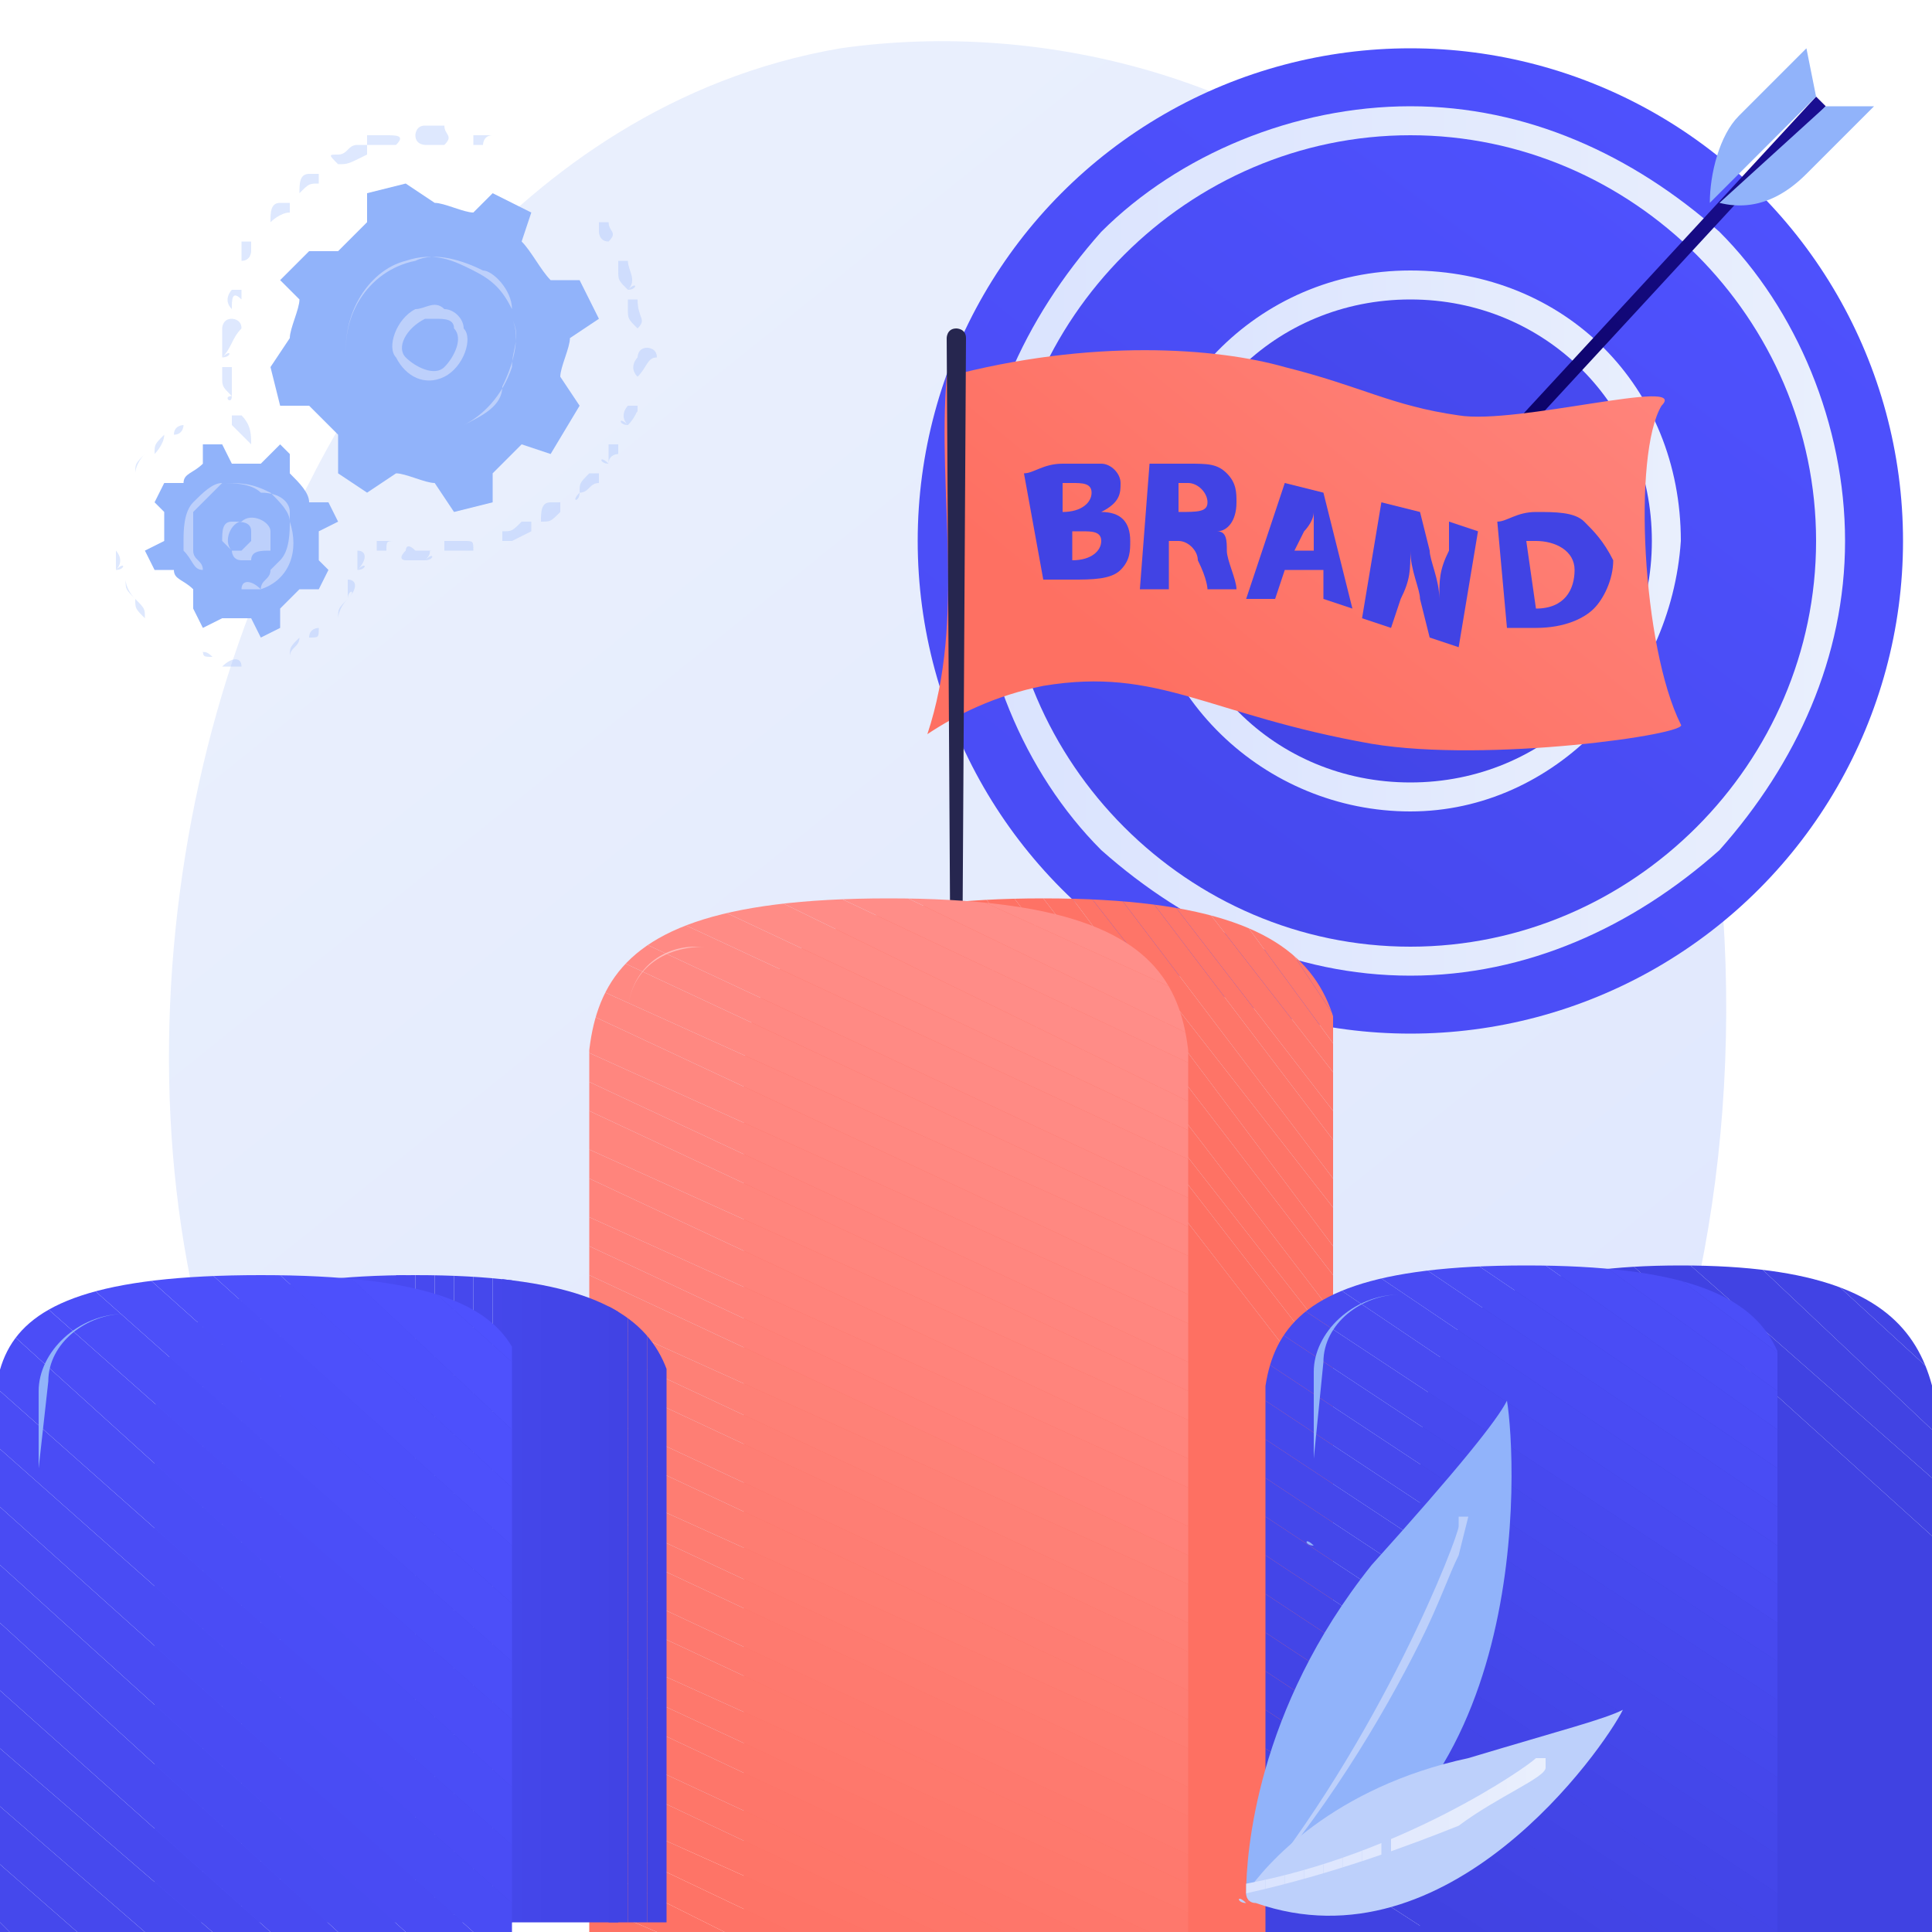<?xml version="1.0" encoding="utf-8"?>
<!-- Generator: Adobe Illustrator 26.3.1, SVG Export Plug-In . SVG Version: 6.00 Build 0)  -->
<svg version="1.1" id="Layer_1" xmlns="http://www.w3.org/2000/svg" xmlns:xlink="http://www.w3.org/1999/xlink" x="0px" y="0px"
	 viewBox="0 0 20 20" style="enable-background:new 0 0 20 20;" xml:space="preserve">
<style type="text/css">
	.st0{display:none;}
	.st1{display:inline;}
	.st2{fill:url(#SVGID_1_);}
	.st3{opacity:0.3;}
	.st4{fill:#91B3FA;}
	.st5{fill:url(#SVGID_00000012465615903419197000000005366993606601175184_);}
	.st6{fill:url(#SVGID_00000148623062235215217400000015842725872579028652_);}
	.st7{fill:url(#SVGID_00000181069006874448408290000003447184064806980021_);}
	.st8{fill:url(#SVGID_00000021110781576546538010000009869698415524644240_);}
	.st9{fill:url(#SVGID_00000102516508881372901520000015686351713494474658_);}
	.st10{fill:url(#SVGID_00000166658752545142973310000012723698081770906288_);}
	.st11{fill:url(#SVGID_00000052811554471237155880000015872927682399473062_);}
	.st12{opacity:0.72;fill:#FFFFFF;enable-background:new    ;}
	.st13{fill:url(#SVGID_00000151531638089719505030000003601857487472185485_);}
	.st14{fill:#7D97F4;}
	.st15{fill:#FFFFFF;}
	.st16{fill:url(#SVGID_00000041294062963994325020000012864587711080392618_);}
	.st17{fill:url(#SVGID_00000134246882798601424920000009513596615608450201_);}
	.st18{fill:url(#SVGID_00000067224583579192984830000008784329729922050726_);}
	.st19{fill:url(#SVGID_00000029014026653816447610000000704225210796779136_);}
	.st20{fill:url(#SVGID_00000142868857951489424310000009197908365401150393_);}
	.st21{fill:url(#SVGID_00000080890150309122071750000018067766756458984368_);}
	.st22{fill:url(#SVGID_00000054258890690882170820000018368436896654188950_);}
	.st23{fill:url(#SVGID_00000041288716333014040530000000675464748071670944_);}
	.st24{fill:url(#SVGID_00000142170863730964525760000017152330209710030473_);}
	.st25{fill:url(#SVGID_00000018209521827700868080000002614406708481389955_);}
	.st26{fill:url(#SVGID_00000130645032573340477960000002765304803137711506_);}
	.st27{fill:#BDD0FB;}
	.st28{fill:url(#SVGID_00000160887678959093810760000009539705111064935582_);}
	.st29{fill:url(#SVGID_00000093887379816709773250000018101052791427210662_);}
	.st30{fill:url(#SVGID_00000180334667139484171220000015873797148909284511_);}
	.st31{fill:url(#SVGID_00000102534076819437743070000005524884950518775182_);}
	.st32{fill:url(#SVGID_00000088833353166318182600000007159413627425172408_);}
	.st33{fill:url(#SVGID_00000170998714513972220720000011339866377467630468_);}
	.st34{fill:url(#SVGID_00000077287206425749658130000015299250739711395986_);}
	.st35{fill:url(#SVGID_00000001628486632662234240000017214394950883216010_);}
	.st36{fill:url(#SVGID_00000008838752475784681000000012476469129931050402_);}
	.st37{fill:url(#SVGID_00000006687330483772140800000004898450102177549728_);}
	.st38{fill:#26264F;}
	.st39{fill:#4143E4;}
	.st40{clip-path:url(#SVGID_00000052066558299067279440000007859860485183137422_);fill:#FE7C71;}
	.st41{clip-path:url(#SVGID_00000052066558299067279440000007859860485183137422_);fill:#FE7B70;}
	.st42{clip-path:url(#SVGID_00000052066558299067279440000007859860485183137422_);fill:#FE7A6F;}
	.st43{clip-path:url(#SVGID_00000052066558299067279440000007859860485183137422_);fill:#FE796E;}
	.st44{clip-path:url(#SVGID_00000052066558299067279440000007859860485183137422_);fill:#FE796D;}
	.st45{clip-path:url(#SVGID_00000052066558299067279440000007859860485183137422_);fill:#FE786C;}
	.st46{clip-path:url(#SVGID_00000052066558299067279440000007859860485183137422_);fill:#FE776B;}
	.st47{clip-path:url(#SVGID_00000052066558299067279440000007859860485183137422_);fill:#FE766A;}
	.st48{clip-path:url(#SVGID_00000052066558299067279440000007859860485183137422_);fill:#FE7669;}
	.st49{clip-path:url(#SVGID_00000052066558299067279440000007859860485183137422_);fill:#FE7568;}
	.st50{clip-path:url(#SVGID_00000052066558299067279440000007859860485183137422_);fill:#FE7467;}
	.st51{clip-path:url(#SVGID_00000052066558299067279440000007859860485183137422_);fill:#FE7366;}
	.st52{clip-path:url(#SVGID_00000052066558299067279440000007859860485183137422_);fill:#FE7265;}
	.st53{clip-path:url(#SVGID_00000052066558299067279440000007859860485183137422_);fill:#FE7264;}
	.st54{clip-path:url(#SVGID_00000052066558299067279440000007859860485183137422_);fill:#FE7163;}
	.st55{clip-path:url(#SVGID_00000052066558299067279440000007859860485183137422_);fill:#FE7062;}
	.st56{clip-path:url(#SVGID_00000182496398162435525260000013041113809178763945_);fill:#FF908C;}
	.st57{clip-path:url(#SVGID_00000182496398162435525260000013041113809178763945_);fill:#FF908B;}
	.st58{clip-path:url(#SVGID_00000182496398162435525260000013041113809178763945_);fill:#FF8F8A;}
	.st59{clip-path:url(#SVGID_00000182496398162435525260000013041113809178763945_);fill:#FF8E89;}
	.st60{clip-path:url(#SVGID_00000182496398162435525260000013041113809178763945_);fill:#FF8D88;}
	.st61{clip-path:url(#SVGID_00000182496398162435525260000013041113809178763945_);fill:#FF8C87;}
	.st62{clip-path:url(#SVGID_00000182496398162435525260000013041113809178763945_);fill:#FF8C86;}
	.st63{clip-path:url(#SVGID_00000182496398162435525260000013041113809178763945_);fill:#FF8B85;}
	.st64{clip-path:url(#SVGID_00000182496398162435525260000013041113809178763945_);fill:#FF8A84;}
	.st65{clip-path:url(#SVGID_00000182496398162435525260000013041113809178763945_);fill:#FF8983;}
	.st66{clip-path:url(#SVGID_00000182496398162435525260000013041113809178763945_);fill:#FF8982;}
	.st67{clip-path:url(#SVGID_00000182496398162435525260000013041113809178763945_);fill:#FF8881;}
	.st68{clip-path:url(#SVGID_00000182496398162435525260000013041113809178763945_);fill:#FF8780;}
	.st69{clip-path:url(#SVGID_00000182496398162435525260000013041113809178763945_);fill:#FF867F;}
	.st70{clip-path:url(#SVGID_00000182496398162435525260000013041113809178763945_);fill:#FF857E;}
	.st71{clip-path:url(#SVGID_00000182496398162435525260000013041113809178763945_);fill:#FF857D;}
	.st72{clip-path:url(#SVGID_00000182496398162435525260000013041113809178763945_);fill:#FF847C;}
	.st73{clip-path:url(#SVGID_00000182496398162435525260000013041113809178763945_);fill:#FF837B;}
	.st74{clip-path:url(#SVGID_00000182496398162435525260000013041113809178763945_);fill:#FF827A;}
	.st75{clip-path:url(#SVGID_00000182496398162435525260000013041113809178763945_);fill:#FF8179;}
	.st76{clip-path:url(#SVGID_00000182496398162435525260000013041113809178763945_);fill:#FE8177;}
	.st77{clip-path:url(#SVGID_00000182496398162435525260000013041113809178763945_);fill:#FE8076;}
	.st78{clip-path:url(#SVGID_00000182496398162435525260000013041113809178763945_);fill:#FE7F75;}
	.st79{clip-path:url(#SVGID_00000182496398162435525260000013041113809178763945_);fill:#FE7E74;}
	.st80{clip-path:url(#SVGID_00000182496398162435525260000013041113809178763945_);fill:#FE7D73;}
	.st81{clip-path:url(#SVGID_00000182496398162435525260000013041113809178763945_);fill:#FE7D72;}
	.st82{clip-path:url(#SVGID_00000182496398162435525260000013041113809178763945_);fill:#FE7C71;}
	.st83{clip-path:url(#SVGID_00000182496398162435525260000013041113809178763945_);fill:#FE7B70;}
	.st84{clip-path:url(#SVGID_00000182496398162435525260000013041113809178763945_);fill:#FE7A6F;}
	.st85{clip-path:url(#SVGID_00000182496398162435525260000013041113809178763945_);fill:#FE796E;}
	.st86{clip-path:url(#SVGID_00000182496398162435525260000013041113809178763945_);fill:#FE796D;}
	.st87{clip-path:url(#SVGID_00000182496398162435525260000013041113809178763945_);fill:#FE786C;}
	.st88{clip-path:url(#SVGID_00000182496398162435525260000013041113809178763945_);fill:#FE776B;}
	.st89{clip-path:url(#SVGID_00000182496398162435525260000013041113809178763945_);fill:#FE766A;}
	.st90{clip-path:url(#SVGID_00000182496398162435525260000013041113809178763945_);fill:#FE7669;}
	.st91{clip-path:url(#SVGID_00000182496398162435525260000013041113809178763945_);fill:#FE7568;}
	.st92{clip-path:url(#SVGID_00000182496398162435525260000013041113809178763945_);fill:#FE7467;}
	.st93{clip-path:url(#SVGID_00000182496398162435525260000013041113809178763945_);fill:#FE7366;}
	.st94{clip-path:url(#SVGID_00000182496398162435525260000013041113809178763945_);fill:#FE7265;}
	.st95{clip-path:url(#SVGID_00000182496398162435525260000013041113809178763945_);fill:#FE7264;}
	.st96{clip-path:url(#SVGID_00000143602276551930220700000008923785979854549937_);fill:#FEBBBA;}
	.st97{clip-path:url(#SVGID_00000040574783210389514180000000515104082355355567_);fill:#FEBBBA;}
	.st98{clip-path:url(#SVGID_00000160185056927197814470000012576991708166093235_);fill:#4F52FF;}
	.st99{clip-path:url(#SVGID_00000160185056927197814470000012576991708166093235_);fill:#4E51FE;}
	.st100{clip-path:url(#SVGID_00000160185056927197814470000012576991708166093235_);fill:#4E51FD;}
	.st101{clip-path:url(#SVGID_00000160185056927197814470000012576991708166093235_);fill:#4D50FC;}
	.st102{clip-path:url(#SVGID_00000160185056927197814470000012576991708166093235_);fill:#4D50FB;}
	.st103{clip-path:url(#SVGID_00000160185056927197814470000012576991708166093235_);fill:#4C4FFA;}
	.st104{clip-path:url(#SVGID_00000160185056927197814470000012576991708166093235_);fill:#4C4FF9;}
	.st105{clip-path:url(#SVGID_00000160185056927197814470000012576991708166093235_);fill:#4B4EF8;}
	.st106{clip-path:url(#SVGID_00000160185056927197814470000012576991708166093235_);fill:#4B4DF7;}
	.st107{clip-path:url(#SVGID_00000160185056927197814470000012576991708166093235_);fill:#4A4DF6;}
	.st108{clip-path:url(#SVGID_00000160185056927197814470000012576991708166093235_);fill:#4A4CF5;}
	.st109{clip-path:url(#SVGID_00000160185056927197814470000012576991708166093235_);fill:#494CF4;}
	.st110{clip-path:url(#SVGID_00000160185056927197814470000012576991708166093235_);fill:#494BF3;}
	.st111{clip-path:url(#SVGID_00000160185056927197814470000012576991708166093235_);fill:#484BF2;}
	.st112{clip-path:url(#SVGID_00000160185056927197814470000012576991708166093235_);fill:#484AF1;}
	.st113{clip-path:url(#SVGID_00000160185056927197814470000012576991708166093235_);fill:#4749EF;}
	.st114{clip-path:url(#SVGID_00000160185056927197814470000012576991708166093235_);fill:#4649EE;}
	.st115{clip-path:url(#SVGID_00000160185056927197814470000012576991708166093235_);fill:#4648ED;}
	.st116{clip-path:url(#SVGID_00000160185056927197814470000012576991708166093235_);fill:#4548EC;}
	.st117{clip-path:url(#SVGID_00000160185056927197814470000012576991708166093235_);fill:#4547EB;}
	.st118{clip-path:url(#SVGID_00000160185056927197814470000012576991708166093235_);fill:#4447EA;}
	.st119{clip-path:url(#SVGID_00000160185056927197814470000012576991708166093235_);fill:#4446E9;}
	.st120{clip-path:url(#SVGID_00000160185056927197814470000012576991708166093235_);fill:#4345E8;}
	.st121{clip-path:url(#SVGID_00000160185056927197814470000012576991708166093235_);fill:#4345E7;}
	.st122{clip-path:url(#SVGID_00000160185056927197814470000012576991708166093235_);fill:#4244E6;}
	.st123{clip-path:url(#SVGID_00000160185056927197814470000012576991708166093235_);fill:#4244E5;}
	.st124{clip-path:url(#SVGID_00000160185056927197814470000012576991708166093235_);fill:#4143E4;}
	.st125{clip-path:url(#SVGID_00000160185056927197814470000012576991708166093235_);fill:#4143E3;}
	.st126{clip-path:url(#SVGID_00000160185056927197814470000012576991708166093235_);fill:#4042E2;}
	.st127{clip-path:url(#SVGID_00000087379242938625385110000002898773350441591997_);fill:#4F52FF;}
	.st128{clip-path:url(#SVGID_00000087379242938625385110000002898773350441591997_);fill:#4E51FE;}
	.st129{clip-path:url(#SVGID_00000087379242938625385110000002898773350441591997_);fill:#4E51FD;}
	.st130{clip-path:url(#SVGID_00000087379242938625385110000002898773350441591997_);fill:#4D50FC;}
	.st131{clip-path:url(#SVGID_00000087379242938625385110000002898773350441591997_);fill:#4D50FB;}
	.st132{clip-path:url(#SVGID_00000087379242938625385110000002898773350441591997_);fill:#4C4FFA;}
	.st133{clip-path:url(#SVGID_00000087379242938625385110000002898773350441591997_);fill:#4C4FF9;}
	.st134{clip-path:url(#SVGID_00000087379242938625385110000002898773350441591997_);fill:#4B4EF8;}
	.st135{clip-path:url(#SVGID_00000087379242938625385110000002898773350441591997_);fill:#4B4DF7;}
	.st136{clip-path:url(#SVGID_00000087379242938625385110000002898773350441591997_);fill:#4A4DF6;}
	.st137{clip-path:url(#SVGID_00000087379242938625385110000002898773350441591997_);fill:#4A4CF5;}
	.st138{clip-path:url(#SVGID_00000087379242938625385110000002898773350441591997_);fill:#494CF4;}
	.st139{clip-path:url(#SVGID_00000087379242938625385110000002898773350441591997_);fill:#494BF3;}
	.st140{clip-path:url(#SVGID_00000087379242938625385110000002898773350441591997_);fill:#484BF2;}
	.st141{clip-path:url(#SVGID_00000087379242938625385110000002898773350441591997_);fill:#484AF1;}
	.st142{clip-path:url(#SVGID_00000087379242938625385110000002898773350441591997_);fill:#4749EF;}
	.st143{clip-path:url(#SVGID_00000087379242938625385110000002898773350441591997_);fill:#4649EE;}
	.st144{clip-path:url(#SVGID_00000087379242938625385110000002898773350441591997_);fill:#4648ED;}
	.st145{clip-path:url(#SVGID_00000087379242938625385110000002898773350441591997_);fill:#4548EC;}
	.st146{clip-path:url(#SVGID_00000087379242938625385110000002898773350441591997_);fill:#4547EB;}
	.st147{clip-path:url(#SVGID_00000145038258731966616340000013217727492226711981_);fill:#4244E6;}
	.st148{clip-path:url(#SVGID_00000145038258731966616340000013217727492226711981_);fill:#4244E5;}
	.st149{clip-path:url(#SVGID_00000145038258731966616340000013217727492226711981_);fill:#4143E4;}
	.st150{clip-path:url(#SVGID_00000145038258731966616340000013217727492226711981_);fill:#4143E3;}
	.st151{clip-path:url(#SVGID_00000145038258731966616340000013217727492226711981_);fill:#4042E2;}
	.st152{clip-path:url(#SVGID_00000172407745887252096780000016273199895887169465_);fill:#4C4FFA;}
	.st153{clip-path:url(#SVGID_00000172407745887252096780000016273199895887169465_);fill:#4C4FF9;}
	.st154{clip-path:url(#SVGID_00000172407745887252096780000016273199895887169465_);fill:#4B4EF8;}
	.st155{clip-path:url(#SVGID_00000172407745887252096780000016273199895887169465_);fill:#4B4DF7;}
	.st156{clip-path:url(#SVGID_00000172407745887252096780000016273199895887169465_);fill:#4A4DF6;}
	.st157{clip-path:url(#SVGID_00000172407745887252096780000016273199895887169465_);fill:#4A4CF5;}
	.st158{clip-path:url(#SVGID_00000172407745887252096780000016273199895887169465_);fill:#494CF4;}
	.st159{clip-path:url(#SVGID_00000172407745887252096780000016273199895887169465_);fill:#494BF3;}
	.st160{clip-path:url(#SVGID_00000172407745887252096780000016273199895887169465_);fill:#484BF2;}
	.st161{clip-path:url(#SVGID_00000172407745887252096780000016273199895887169465_);fill:#484AF1;}
	.st162{clip-path:url(#SVGID_00000172407745887252096780000016273199895887169465_);fill:#4749EF;}
	.st163{clip-path:url(#SVGID_00000172407745887252096780000016273199895887169465_);fill:#4649EE;}
	.st164{clip-path:url(#SVGID_00000172407745887252096780000016273199895887169465_);fill:#4648ED;}
	.st165{clip-path:url(#SVGID_00000172407745887252096780000016273199895887169465_);fill:#4548EC;}
	.st166{clip-path:url(#SVGID_00000172407745887252096780000016273199895887169465_);fill:#4547EB;}
	.st167{clip-path:url(#SVGID_00000172407745887252096780000016273199895887169465_);fill:#4447EA;}
	.st168{clip-path:url(#SVGID_00000172407745887252096780000016273199895887169465_);fill:#4446E9;}
	.st169{clip-path:url(#SVGID_00000172407745887252096780000016273199895887169465_);fill:#4345E8;}
	.st170{clip-path:url(#SVGID_00000172407745887252096780000016273199895887169465_);fill:#4345E7;}
	.st171{clip-path:url(#SVGID_00000172407745887252096780000016273199895887169465_);fill:#4244E6;}
	.st172{clip-path:url(#SVGID_00000172407745887252096780000016273199895887169465_);fill:#4244E5;}
	.st173{clip-path:url(#SVGID_00000172407745887252096780000016273199895887169465_);fill:#4143E4;}
	.st174{clip-path:url(#SVGID_00000172407745887252096780000016273199895887169465_);fill:#4143E3;}
	.st175{clip-path:url(#SVGID_00000172407745887252096780000016273199895887169465_);fill:#4042E2;}
	.st176{clip-path:url(#SVGID_00000172410036576540857140000004270069212505220236_);fill:#E9EFFD;}
	.st177{clip-path:url(#SVGID_00000172410036576540857140000004270069212505220236_);fill:#DAE3FE;}
	.st178{clip-path:url(#SVGID_00000172410036576540857140000004270069212505220236_);fill:#DBE4FE;}
	.st179{clip-path:url(#SVGID_00000172410036576540857140000004270069212505220236_);fill:#DCE5FE;}
	.st180{clip-path:url(#SVGID_00000172410036576540857140000004270069212505220236_);fill:#DDE6FE;}
	.st181{clip-path:url(#SVGID_00000172410036576540857140000004270069212505220236_);fill:#DEE6FE;}
	.st182{clip-path:url(#SVGID_00000172410036576540857140000004270069212505220236_);fill:#DFE7FE;}
	.st183{clip-path:url(#SVGID_00000172410036576540857140000004270069212505220236_);fill:#E0E8FE;}
	.st184{clip-path:url(#SVGID_00000172410036576540857140000004270069212505220236_);fill:#E2E9FE;}
	.st185{clip-path:url(#SVGID_00000172410036576540857140000004270069212505220236_);fill:#E3EAFD;}
	.st186{clip-path:url(#SVGID_00000172410036576540857140000004270069212505220236_);fill:#E4EBFD;}
	.st187{clip-path:url(#SVGID_00000172410036576540857140000004270069212505220236_);fill:#E5ECFD;}
	.st188{clip-path:url(#SVGID_00000172410036576540857140000004270069212505220236_);fill:#E6ECFD;}
	.st189{clip-path:url(#SVGID_00000172410036576540857140000004270069212505220236_);fill:#E7EDFD;}
	.st190{clip-path:url(#SVGID_00000172410036576540857140000004270069212505220236_);fill:#E8EEFD;}
</style>
<g id="Illustration" class="st0">
	<g class="st1">
		
			<linearGradient id="SVGID_1_" gradientUnits="userSpaceOnUse" x1="20.64" y1="-823.869" x2="6.837" y2="-808.971" gradientTransform="matrix(1 0 0 -1 0 -802.11)">
			<stop  offset="0" style="stop-color:#DAE3FE"/>
			<stop  offset="1" style="stop-color:#E9EFFD"/>
		</linearGradient>
		<path class="st2" d="M18.6,13.3c-1.9,4.4-6.9,6.3-10.8,6c-1.1-0.1-3.2-0.3-4.9-1.9C-0.3,14.3,0.2,8,3.3,4.2
			c0.4-0.5,3.2-3.7,7.5-3.7c3.1,0,5.4,1.8,5.6,2c0.3,0.3,1.1,0.9,1.8,2C19.7,7.1,19.8,10.6,18.6,13.3z"/>
		<g>
			<g>
				<g class="st3">
					<path class="st4" d="M6.4,4.6C6.4,4.6,6.4,4.7,6.4,4.6c0,0.2,0,0.3,0,0.3S6.4,5,6.3,5l0,0c0,0-0.1,0-0.1-0.1
						C6.3,4.9,6.3,4.8,6.4,4.6C6.3,4.7,6.3,4.6,6.4,4.6L6.4,4.6z M6.2,5.3L6.2,5.3C6.3,5.3,6.3,5.3,6.2,5.3c0,0.2,0,0.3,0,0.3
						s-0.1,0.1-0.1,0c0,0-0.1-0.1,0-0.1C6.1,5.5,6.1,5.4,6.2,5.3L6.2,5.3z M5.9,5.8C5.9,5.8,6,5.9,5.9,5.8C6,5.9,6,5.9,6,6
						S5.9,6.1,5.9,6.2H5.8V6.1C5.8,6,5.8,5.9,5.9,5.8C5.9,5.9,5.9,5.8,5.9,5.8z M5.5,6.3C5.5,6.4,5.6,6.4,5.5,6.3
						C5.6,6.4,5.6,6.4,5.5,6.3c0,0.2-0.1,0.3-0.1,0.3H5.3V6.5C5.3,6.5,5.4,6.4,5.5,6.3L5.5,6.3z M5,6.7C5,6.8,5,6.8,5,6.7
						C5.1,6.8,5.1,6.8,5,6.7C5,6.9,4.9,7,4.8,7H4.7V6.9C4.8,6.8,4.9,6.8,5,6.7L5,6.7z M4.4,7C4.4,7,4.5,7,4.4,7
						C4.5,7.1,4.4,7.1,4.4,7C4.3,7.1,4.2,7.2,4.2,7.2s-0.1,0-0.1-0.1c0,0,0-0.1,0.1-0.1C4.2,7.1,4.3,7,4.4,7L4.4,7z M1.7,6.6
						L1.7,6.6c0.1,0.1,0.2,0.1,0.2,0.2v0.1H1.8c-0.1,0-0.1-0.1-0.2-0.1C1.6,6.7,1.6,6.6,1.7,6.6L1.7,6.6z M3.8,7.2L3.8,7.2
						C3.9,7.3,3.8,7.3,3.8,7.2C3.7,7.3,3.6,7.3,3.5,7.3c0,0-0.1,0-0.1-0.1c0,0,0-0.1,0.1-0.1C3.6,7.2,3.7,7.2,3.8,7.2L3.8,7.2z
						 M2.3,6.9L2.3,6.9C2.4,6.9,2.4,7,2.5,7c0,0,0.1,0.1,0,0.1c0,0-0.1,0.1-0.1,0C2.4,7.1,2.3,7.1,2.3,6.9C2.2,7,2.2,7,2.3,6.9
						C2.2,6.9,2.2,6.9,2.3,6.9z M3.1,7.2C3.2,7.2,3.2,7.2,3.1,7.2C3.2,7.3,3.1,7.4,3.1,7.2C3,7.3,2.9,7.3,2.8,7.3l0,0
						c0,0-0.1,0-0.1-0.1c0,0,0-0.1,0.1-0.1C3,7.1,3,7.1,3.1,7.2L3.1,7.2z"/>
					<path class="st4" d="M1.3,6.2C1.3,6.2,1.4,6.2,1.3,6.2c0.1,0.1,0.1,0.1,0.1,0.1v0.1H1.3L1.2,6.3C1.2,6.3,1.2,6.3,1.3,6.2
						L1.3,6.2z"/>
				</g>
				<g class="st3">
					<path class="st4" d="M0.6,4.1C0.6,4.1,0.7,4.1,0.6,4.1c0.1,0.1,0.1,0.2,0.1,0.2s0,0.1-0.1,0.1c0,0-0.1,0-0.1-0.1
						S0.5,4.2,0.6,4.1C0.5,4.1,0.5,4,0.6,4.1L0.6,4.1z"/>
					<path class="st4" d="M4.2,1.4L4.2,1.4l0.2,0.1L4.3,1.6c-0.1,0-0.2,0-0.2-0.1c0,0-0.1,0-0.1-0.1c0,0,0-0.1,0.1-0.1
						C4.1,1.4,4.1,1.4,4.2,1.4z M4.6,1.6L4.6,1.6c0.1,0,0.2,0.1,0.2,0.1s0.1,0.1,0,0.1c0,0-0.1,0.1-0.1,0c-0.1,0-0.1-0.1-0.2-0.1
						C4.6,1.7,4.5,1.7,4.6,1.6L4.6,1.6z M3.6,1.4C3.7,1.4,3.7,1.4,3.6,1.4c0.1,0.1,0,0.1,0,0.1c-0.1,0-0.2,0-0.2,0s-0.1,0-0.1-0.1
						c0,0,0-0.1,0.1-0.1C3.4,1.4,3.5,1.4,3.6,1.4L3.6,1.4z M5.2,1.9L5.2,1.9C5.3,2,5.4,2,5.4,2.1v0.1H5.3C5.3,2.1,5.2,2.1,5.2,1.9
						C5.1,2,5.1,2,5.2,1.9C5.1,1.9,5.2,1.9,5.2,1.9z M3,1.4L3,1.4c0.1,0.1,0,0.1,0,0.1c-0.1,0-0.2,0-0.2,0.1c0,0-0.1,0-0.1-0.1
						c0,0,0-0.1,0.1-0.1C2.8,1.4,2.9,1.4,3,1.4L3,1.4z M2.4,1.6L2.4,1.6c0.1,0.1,0,0.1,0,0.1c-0.1,0-0.1,0.1-0.2,0.1H2.1V1.7
						C2.2,1.7,2.3,1.6,2.4,1.6C2.3,1.6,2.4,1.6,2.4,1.6z M1.8,1.9L1.8,1.9C1.9,2,1.9,2,1.8,2S1.7,2.1,1.6,2.1H1.5V2
						C1.6,2,1.7,2,1.8,1.9L1.8,1.9z M1.3,2.3C1.3,2.3,1.4,2.3,1.3,2.3C1.4,2.3,1.4,2.4,1.3,2.3c0,0.2,0,0.3-0.1,0.3H1.1V2.5
						C1.2,2.5,1.2,2.4,1.3,2.3L1.3,2.3z M1,2.8L1,2.8C1,2.9,1,2.9,1,2.8C1,3,0.9,3.1,0.9,3.2c0,0-0.1,0.1-0.1,0c0,0-0.1-0.1,0-0.1
						C0.8,3,0.8,2.9,1,2.8C0.9,2.8,0.9,2.8,1,2.8z M0.7,3.4L0.7,3.4C0.8,3.4,0.8,3.5,0.7,3.4c0,0.2,0,0.2,0,0.3c0,0,0,0,0,0.1
						c0,0,0,0.1-0.1,0.1c0,0-0.1,0-0.1-0.1c0,0,0,0,0-0.1C0.6,3.6,0.6,3.5,0.7,3.4C0.6,3.4,0.7,3.4,0.7,3.4z"/>
					<path class="st4" d="M5.7,2.3L5.7,2.3C5.8,2.4,5.8,2.4,5.7,2.3l0.1,0.2H5.7C5.7,2.5,5.7,2.4,5.7,2.3C5.6,2.4,5.6,2.4,5.7,2.3
						C5.6,2.3,5.6,2.3,5.7,2.3z"/>
				</g>
				<g>
					<path class="st4" d="M5.4,3.2C5.4,3.1,5.4,3.1,5.4,3.2H4.9C4.8,3,4.6,2.9,4.5,2.8V2.4l0,0L4,2.2l0,0L3.7,2.5
						c-0.2,0-0.4,0-0.6,0L2.8,2.2l0,0L2.3,2.5l0,0l0.1,0.4C2.1,3,2,3.2,1.9,3.4H1.5l0,0L1.3,3.9l0,0l0.3,0.3c0,0.2,0,0.4,0,0.6
						L1.4,5.1l0,0l0.2,0.5l0,0L2,5.5c0.1,0.2,0.3,0.3,0.4,0.4v0.4l0,0L3,6.6l0,0l0.3-0.3c0.2,0,0.4,0,0.6,0l0.3,0.3l0,0l0.5-0.2l0,0
						L4.6,5.8C4.8,5.7,4.9,5.5,5,5.4h0.4l0,0l0.2-0.5l0,0L5.3,4.5c0-0.2,0-0.4,0-0.6l0.3-0.3l0,0L5.4,3.2z"/>
					
						<linearGradient id="SVGID_00000137093166124198946370000002565870669968446622_" gradientUnits="userSpaceOnUse" x1="2.96" y1="-806.497" x2="3.985" y2="-806.497" gradientTransform="matrix(1 0 0 -1 0 -802.11)">
						<stop  offset="0" style="stop-color:#DAE3FE"/>
						<stop  offset="1" style="stop-color:#E9EFFD"/>
					</linearGradient>
					<path style="fill:url(#SVGID_00000137093166124198946370000002565870669968446622_);" d="M3.6,3.9C3.8,3.9,4,4.1,4,4.4
						S3.7,4.9,3.4,4.9c-0.1,0-0.3-0.1-0.3-0.2C3,4.6,3,4.5,3,4.3C3,4,3.2,3.8,3.6,3.9C3.5,3.9,3.6,3.9,3.6,3.9z M3.4,4.7L3.4,4.7
						c0.3,0,0.5-0.1,0.5-0.3C3.9,4.2,3.7,4,3.5,4S3.1,4.1,3.1,4.4c0,0.1,0,0.2,0.1,0.3C3.2,4.7,3.3,4.7,3.4,4.7z"/>
					
						<linearGradient id="SVGID_00000137827074567633294300000002594506279846789548_" gradientUnits="userSpaceOnUse" x1="2.203" y1="-806.491" x2="4.723" y2="-806.491" gradientTransform="matrix(1 0 0 -1 0 -802.11)">
						<stop  offset="0" style="stop-color:#DAE3FE"/>
						<stop  offset="1" style="stop-color:#E9EFFD"/>
					</linearGradient>
					<path style="fill:url(#SVGID_00000137827074567633294300000002594506279846789548_);" d="M3.8,3.1L3.8,3.1L3.8,3.1L3.8,3.1
						C4,3.2,4,3.2,4.1,3.3l0,0l0,0l0,0l0,0l0,0l0,0c-0.1,0-0.2,0-0.2-0.1C3.5,3.1,3,3.2,2.7,3.4C2.5,3.6,2.4,3.7,2.3,4v0.1
						c-0.1,0.3,0,0.5,0.1,0.8s0.4,0.5,0.7,0.6c0.6,0.2,1.3-0.1,1.5-0.7V4.7c0-0.2,0-0.3,0-0.5l0,0l0,0l0,0c0,0.2,0,0.4,0,0.5v0.1
						C4.4,5.5,3.7,5.8,3,5.6C2.7,5.4,2.5,5.2,2.3,4.9C2.2,4.7,2.2,4.4,2.2,4.1V4c0.1-0.3,0.3-0.6,0.6-0.7C3.2,3.1,3.5,3.1,3.8,3.1z"
						/>
				</g>
			</g>
			<g>
				<g class="st3">
					<path class="st4" d="M9.4,3C9.4,3,9.5,3,9.4,3c0,0.1,0,0.1,0,0.2l0,0l0,0C9.4,3.1,9.4,3,9.4,3L9.4,3L9.4,3z"/>
					<path class="st4" d="M9.4,3.3L9.4,3.3c0,0.1,0,0.2,0,0.3l0,0c0,0,0,0-0.1,0c0,0,0,0,0-0.1l0,0C9.3,3.5,9.3,3.4,9.4,3.3L9.4,3.3
						L9.4,3.3z M9.3,3.8L9.3,3.8L9.3,3.8c0,0.1,0,0.2-0.1,0.3c0,0,0,0-0.1,0c0,0,0,0,0-0.1C9.2,3.9,9.2,3.9,9.3,3.8
						C9.2,3.8,9.3,3.8,9.3,3.8z M9.1,4.2L9.1,4.2L9.1,4.2C9,4.3,9,4.4,8.9,4.5c0,0,0,0-0.1,0c0,0,0,0,0-0.1C8.9,4.3,9,4.3,9.1,4.2
						C9,4.2,9,4.2,9.1,4.2z M8.7,4.5C8.7,4.5,8.8,4.6,8.7,4.5C8.8,4.6,8.8,4.6,8.7,4.5c0,0.1-0.1,0.2-0.2,0.2c0,0,0,0-0.1,0
						c0,0,0,0,0-0.1C8.6,4.7,8.6,4.6,8.7,4.5L8.7,4.5z M8.3,4.8C8.3,4.8,8.4,4.8,8.3,4.8C8.4,4.9,8.4,4.9,8.3,4.8
						C8.3,4.9,8.2,5,8.1,5H8V4.9C8.2,4.9,8.2,4.8,8.3,4.8L8.3,4.8z M7.9,5L7.9,5L7.9,5C7.8,5.1,7.7,5.1,7.6,5.1l0,0l0,0
						C7.7,5,7.8,5,7.9,5L7.9,5z M7.4,5L7.4,5C7.4,5.1,7.4,5.1,7.4,5C7.3,5.1,7.2,5.1,7.1,5.1c0,0,0,0,0-0.1c0,0,0,0,0.1,0
						C7.2,5,7.3,5,7.4,5L7.4,5z M6.7,4.8L6.7,4.8c0.1,0,0.1,0.1,0.2,0.1l0,0c0,0,0,0,0,0.1c0,0,0,0-0.1,0l0,0C6.8,5,6.7,5,6.7,4.8
						C6.7,4.9,6.6,4.9,6.7,4.8C6.7,4.9,6.7,4.8,6.7,4.8z"/>
				</g>
				<g class="st3">
					<path class="st4" d="M7.9,1.2L7.9,1.2C7.9,1.2,7.9,1.3,7.9,1.2c-0.1,0-0.2,0-0.2,0s0,0,0-0.1c0,0,0,0,0.1,0
						C7.7,1.1,7.8,1.1,7.9,1.2L7.9,1.2z M8.1,1.2L8.1,1.2c0.1,0,0.2,0.1,0.2,0.1s0,0,0,0.1c0,0,0,0-0.1,0C8.2,1.4,8.2,1.3,8.1,1.2
						C8.1,1.3,8.1,1.3,8.1,1.2L8.1,1.2z M7.4,1.1C7.5,1.1,7.5,1.1,7.4,1.1C7.5,1.2,7.4,1.2,7.4,1.1C7.3,1.2,7.3,1.2,7.2,1.2
						c0,0,0,0-0.1,0c0,0,0,0,0-0.1C7.3,1.1,7.3,1.1,7.4,1.1L7.4,1.1z M8.5,1.4C8.6,1.4,8.6,1.4,8.5,1.4c0.1,0.1,0.1,0.1,0.2,0.2
						c0,0,0,0,0,0.1c0,0,0,0-0.1,0C8.6,1.6,8.6,1.6,8.5,1.4C8.5,1.5,8.5,1.5,8.5,1.4L8.5,1.4z M7,1.2L7,1.2C7,1.2,7,1.3,7,1.2
						C6.9,1.3,6.8,1.3,6.7,1.3H6.6V1.2C6.8,1.2,6.9,1.2,7,1.2C6.9,1.2,7,1.2,7,1.2z M6.5,1.4C6.5,1.4,6.6,1.4,6.5,1.4
						C6.6,1.4,6.6,1.4,6.5,1.4c0,0.1-0.1,0.1-0.2,0.2c0,0,0,0-0.1,0c0,0,0,0,0-0.1C6.4,1.4,6.4,1.4,6.5,1.4L6.5,1.4z M6.1,1.6
						C6.2,1.6,6.2,1.6,6.1,1.6C6.2,1.7,6.2,1.7,6.1,1.6C6.1,1.7,6,1.8,6,1.8s0,0-0.1,0c0,0,0,0,0-0.1C6,1.8,6,1.7,6.1,1.6L6.1,1.6z"
						/>
					<path class="st4" d="M8.9,1.7L8.9,1.7C9,1.8,9,1.8,9,1.8s0,0,0,0.1c0,0,0,0-0.1,0C8.9,1.9,8.9,1.8,8.9,1.7
						C8.8,1.8,8.8,1.8,8.9,1.7L8.9,1.7z"/>
				</g>
				<g>
					<path class="st4" d="M8.7,2.3L8.7,2.3H8.4C8.3,2.2,8.2,2.1,8.1,2.1V1.8l0,0L7.8,1.6l0,0L7.6,1.9c-0.1,0-0.3,0-0.4,0L7,1.7l0,0
						L6.7,1.8l0,0v0.3C6.6,2.2,6.5,2.3,6.4,2.5H6.1l0,0L6,2.8l0,0L6.2,3c0,0.1,0,0.3,0,0.4L6,3.6l0,0l0.1,0.3l0,0h0.3
						C6.6,4,6.7,4.1,6.8,4.2v0.3l0,0l0.3,0.1l0,0l0.2-0.2c0.1,0,0.3,0,0.4,0l0.2,0.2l0,0l0.3-0.1l0,0V4.2C8.4,4,8.4,3.9,8.5,3.8h0.3
						l0,0l0.1-0.3l0,0L8.7,3.2c0-0.1,0-0.3,0-0.4l0.2-0.2l0,0L8.7,2.3z"/>
					
						<linearGradient id="SVGID_00000127024096826959119910000004208780065799692956_" gradientUnits="userSpaceOnUse" x1="7.114" y1="-805.21" x2="7.813" y2="-805.21" gradientTransform="matrix(1 0 0 -1 0 -802.11)">
						<stop  offset="0" style="stop-color:#DAE3FE"/>
						<stop  offset="1" style="stop-color:#E9EFFD"/>
					</linearGradient>
					<path style="fill:url(#SVGID_00000127024096826959119910000004208780065799692956_);" d="M7.5,2.8c0.1,0,0.1,0.1,0.2,0.1
						C7.8,3,7.8,3.1,7.8,3.1c0,0.2-0.2,0.3-0.4,0.3C7.2,3.4,7.1,3.2,7.1,3c0-0.1,0.1-0.2,0.1-0.2C7.3,2.8,7.4,2.8,7.5,2.8L7.5,2.8z
						 M7.4,3.4L7.4,3.4c0.2,0,0.3-0.1,0.3-0.2c0-0.1,0-0.1-0.1-0.2c0-0.1-0.1-0.1-0.2-0.1l0,0c-0.1,0-0.1,0-0.2,0.1c0,0,0,0,0,0.1
						C7.2,3.2,7.3,3.3,7.4,3.4z"/>
					
						<linearGradient id="SVGID_00000025428491709214891170000014059964142057874602_" gradientUnits="userSpaceOnUse" x1="6.588" y1="-805.235" x2="8.327" y2="-805.235" gradientTransform="matrix(1 0 0 -1 0 -802.11)">
						<stop  offset="0" style="stop-color:#DAE3FE"/>
						<stop  offset="1" style="stop-color:#E9EFFD"/>
					</linearGradient>
					<path style="fill:url(#SVGID_00000025428491709214891170000014059964142057874602_);" d="M7.7,2.3L7.7,2.3
						c0.1,0,0.2,0.1,0.2,0.1l0,0c0,0,0,0,0,0.1l0,0c0,0,0,0-0.1,0L7.7,2.3L7.7,2.3L7.7,2.3c-0.1,0.1-0.3,0-0.4,0.1
						c-0.1,0-0.1,0-0.2,0.1l0,0l0,0c-0.2,0-0.3,0.2-0.4,0.4V3c0,0.2,0,0.4,0.1,0.5c0,0.1,0.2,0.3,0.4,0.4C7.4,4,7.6,4,7.8,3.9
						C8,3.7,8.1,3.6,8.2,3.4V3.3c0-0.1,0-0.2,0-0.3l0,0l0,0c0,0,0,0,0.1,0c0,0.1,0,0.3,0,0.4v0.1C8.2,3.6,8,3.8,7.8,3.9
						C7.6,4,7.4,4,7.2,3.9C7,3.9,6.8,3.7,6.7,3.5C6.6,3.3,6.6,3.1,6.6,2.9V2.8C6.8,2.4,7.2,2.2,7.7,2.3z"/>
				</g>
			</g>
		</g>
		<g>
			
				<linearGradient id="SVGID_00000008858321238417372540000011365266294892770702_" gradientUnits="userSpaceOnUse" x1="-5994.188" y1="-805.737" x2="-5994.488" y2="-816.907" gradientTransform="matrix(-1 0 0 -1 -5991.859 -802.11)">
				<stop  offset="0" style="stop-color:#09005D"/>
				<stop  offset="1" style="stop-color:#1A0F91"/>
			</linearGradient>
			<path style="fill:url(#SVGID_00000008858321238417372540000011365266294892770702_);" d="M1.1,15.7C1.4,13,2,6.3,2.2,5.3
				c0.2-1.2,1.7-1,1.7-1l0.3,12.5H2.1c-0.3,0-0.6-0.1-0.7-0.3C1.2,16.3,1.1,16,1.1,15.7z"/>
			
				<linearGradient id="SVGID_00000050658785576140855330000012215985757374123930_" gradientUnits="userSpaceOnUse" x1="11.021" y1="-820.041" x2="10.718" y2="-798.466" gradientTransform="matrix(1 0 0 -1 0 -802.11)">
				<stop  offset="0" style="stop-color:#09005D"/>
				<stop  offset="1" style="stop-color:#1A0F91"/>
			</linearGradient>
			<path style="fill:url(#SVGID_00000050658785576140855330000012215985757374123930_);" d="M18.2,17.2c0.7,0,1.2-0.6,1.2-1.2
				L19.2,5.8c0-0.6-0.5-1-1-1L3.4,4.3C3,4.3,2.6,4.6,2.6,5.1v11.7c0,0.4,0.3,0.7,0.8,0.7L18.2,17.2z"/>
			<g>
				
					<linearGradient id="SVGID_00000064325253890220276430000015754537816633486522_" gradientUnits="userSpaceOnUse" x1="-7313.25" y1="1472.419" x2="-7301.384" y2="1489.925" gradientTransform="matrix(-2.120000e-02 -1 1 -2.120000e-02 -1627.242 -7260.935)">
					<stop  offset="0" style="stop-color:#4F52FF"/>
					<stop  offset="1" style="stop-color:#4042E2"/>
				</linearGradient>
				<path style="fill:url(#SVGID_00000064325253890220276430000015754537816633486522_);" d="M19.2,16.3c0.2,0,0.4-0.2,0.3-0.4
					c-0.2-1.4-0.9-6.1-0.7-10.1c0-0.2-0.1-0.3-0.3-0.3L3.7,5C3.5,5,3.3,5.1,3.3,5.3c-0.1,1.7-0.3,8.5,0,11c0,0.1,0.1,0.3,0.3,0.3
					L19.2,16.3z"/>
				<path class="st4" d="M18.8,16.1c0.2,0,0.4-0.2,0.3-0.4c-0.2-1.3-0.9-5.9-0.7-9.7c0-0.2-0.1-0.3-0.3-0.3L3.9,5.3
					c-0.2,0-0.4,0.1-0.4,0.3c-0.1,1.6-0.3,8.2,0,10.5c0,0.1,0.1,0.2,0.3,0.2L18.8,16.1z"/>
			</g>
			<path class="st12" d="M10,8.1v1c0,0.2-0.1,0.3-0.3,0.3H8.6c-0.2,0-0.3-0.1-0.3-0.3V8c0-0.2,0.1-0.3,0.3-0.3h1.1
				C9.9,7.9,10,8,10,8.1z"/>
			<path class="st12" d="M13.7,9.4h-1.1c-0.2,0-0.3-0.1-0.3-0.3V8.2c0-0.2,0.1-0.3,0.3-0.3h1.1C13.8,8,14,8.1,14,8.3v0.9
				C14,9.3,13.9,9.4,13.7,9.4z"/>
			<path class="st12" d="M12.8,14h1c0.2,0,0.3,0.1,0.3,0.3v0.9c0,0.2-0.1,0.3-0.3,0.3h-1c-0.2,0-0.3-0.1-0.3-0.3v-1
				C12.5,14.2,12.6,14,12.8,14z"/>
			<path class="st12" d="M14.5,15.2v-0.9c0-0.2,0.1-0.3,0.3-0.3h1c0.2,0,0.3,0.1,0.3,0.3v0.9c0,0.2-0.1,0.3-0.3,0.3h-1
				C14.6,15.5,14.5,15.4,14.5,15.2z"/>
			<path class="st12" d="M14.4,11.1v-0.8c0-0.2,0.1-0.3,0.3-0.3h1c0.2,0,0.3,0.1,0.3,0.3V11c0,0.2-0.1,0.3-0.3,0.3h-1
				C14.5,11.4,14.4,11.3,14.4,11.1z"/>
			<path class="st12" d="M14.4,13.3v-1.2c0-0.2,0.1-0.3,0.3-0.3h1c0.2,0,0.3,0.1,0.3,0.3v1.2c0,0.2-0.1,0.3-0.3,0.3h-1
				C14.6,13.6,14.4,13.4,14.4,13.3z"/>
			
				<linearGradient id="SVGID_00000142169597649695130350000009062242066692346542_" gradientUnits="userSpaceOnUse" x1="11.214" y1="-809.864" x2="10.562" y2="-818.547" gradientTransform="matrix(1 0 0 -1 0 -802.11)">
				<stop  offset="0" style="stop-color:#FF928E"/>
				<stop  offset="1" style="stop-color:#FE7062"/>
			</linearGradient>
			<path style="fill:url(#SVGID_00000142169597649695130350000009062242066692346542_);" d="M11.7,9.4h-1.1c-0.2,0-0.3-0.1-0.3-0.3
				v-1c0-0.2,0.1-0.3,0.3-0.3h1.1c0.1,0,0.3,0.1,0.3,0.3v1C12,9.3,11.9,9.4,11.7,9.4z"/>
			<path class="st12" d="M12.5,13.3v-1.1c0-0.2,0.1-0.3,0.3-0.3h1c0.2,0,0.3,0.1,0.3,0.3v1.1c0,0.2-0.1,0.3-0.3,0.3h-1
				C12.6,13.6,12.5,13.4,12.5,13.3z"/>
			<path class="st12" d="M10.6,10h1.2c0.1,0,0.2,0.1,0.2,0.2v1c0,0.1-0.1,0.2-0.2,0.2h-1.2c-0.1,0-0.2-0.1-0.2-0.2v-1.1
				C10.4,10.1,10.5,10,10.6,10z"/>
			<path class="st12" d="M10.1,10.3v1c0,0.2-0.1,0.3-0.3,0.3h-1c-0.2,0-0.3-0.1-0.3-0.3v-1c0-0.2,0.1-0.3,0.3-0.3h1
				C9.9,10,10.1,10.1,10.1,10.3z"/>
			<path class="st12" d="M13.8,11.4h-1.2c-0.1,0-0.2-0.1-0.2-0.2v-1c0-0.1,0.1-0.2,0.2-0.2h1.2c0.1,0,0.2,0.1,0.2,0.2v1
				C14,11.3,13.9,11.4,13.8,11.4z"/>
			<path class="st12" d="M10.8,11.9h1c0.2,0,0.3,0.1,0.3,0.3v1c0,0.2-0.1,0.3-0.3,0.3h-1c-0.2,0-0.3-0.1-0.3-0.3v-1
				C10.5,12.1,10.6,11.9,10.8,11.9z"/>
			<path class="st12" d="M8.7,12h1.1c0.2,0,0.3,0.1,0.3,0.3v1.1c0,0.2-0.1,0.3-0.3,0.3H8.7c-0.1,0-0.3-0.1-0.3-0.3v-1
				C8.5,12.1,8.6,12,8.7,12z"/>
			<path class="st12" d="M15.5,9.4h-0.8c-0.2,0-0.4-0.2-0.4-0.4V8.3c0-0.2,0.2-0.4,0.4-0.4h0.9c0.2,0,0.4,0.2,0.4,0.4v0.6
				C16,9.2,15.8,9.4,15.5,9.4z"/>
			<path class="st12" d="M16.4,14.3c0-0.2,0.1-0.3,0.3-0.3H17c0.3,0,0.5,0.2,0.5,0.4V15c0,0.2-0.2,0.4-0.5,0.4h-0.4
				c-0.2,0-0.3-0.1-0.3-0.3L16.4,14.3z"/>
			<path class="st12" d="M5.2,14.1h0.7c0.2,0,0.3,0.1,0.3,0.3v1.2c0,0.2-0.1,0.3-0.3,0.3H5.2c-0.3,0-0.5-0.2-0.5-0.4v-1
				C4.7,14.3,4.9,14.1,5.2,14.1z"/>
			<path class="st12" d="M17.1,13.6h-0.3c-0.2,0-0.3-0.1-0.3-0.3v-1.2c0-0.2,0.1-0.3,0.3-0.3h0.3c0.3,0,0.5,0.2,0.5,0.4v1
				C17.6,13.4,17.3,13.6,17.1,13.6z"/>
			<path class="st12" d="M17,11.3h-0.4c-0.1,0-0.3-0.1-0.3-0.2v-0.8c0-0.1,0.1-0.3,0.2-0.3h0.4c0.3,0,0.5,0.2,0.5,0.4v0.5
				C17.5,11.1,17.3,11.3,17,11.3z"/>
			<path class="st14" d="M5.1,7.7h0.7C6,7.7,6.1,7.8,6.1,8v1.2c0,0.2-0.1,0.3-0.3,0.3H5.1c-0.3,0-0.5-0.2-0.5-0.4v-1
				C4.6,7.9,4.8,7.7,5.1,7.7z"/>
			<path class="st12" d="M10.8,14h1c0.2,0,0.3,0.1,0.3,0.3v1c0,0.2-0.1,0.3-0.3,0.3h-1c-0.2,0-0.3-0.1-0.3-0.3v-1
				C10.5,14.2,10.6,14,10.8,14z"/>
			<path class="st12" d="M5.1,10h0.7c0.2,0,0.3,0.1,0.3,0.3v1.1c0,0.2-0.1,0.3-0.3,0.3H5.1c-0.3,0-0.5-0.2-0.5-0.4v-0.9
				C4.6,10.2,4.9,10,5.1,10z"/>
			<path class="st12" d="M5.2,12.1h0.7c0.2,0,0.3,0.1,0.3,0.3v0.9c0,0.2-0.1,0.3-0.3,0.3H5.2c-0.3,0-0.5-0.2-0.5-0.4v-0.6
				C4.7,12.3,4.9,12.1,5.2,12.1z"/>
			<path class="st12" d="M8.1,12.3v1c0,0.2-0.1,0.3-0.3,0.3H6.7c-0.1,0-0.3-0.1-0.3-0.3v-1c0-0.1,0.1-0.3,0.3-0.3h1.1
				C8,12,8.1,12.1,8.1,12.3z"/>
			<path class="st12" d="M6.9,14.1h1c0.2,0,0.3,0.1,0.3,0.3v1.1c0,0.2-0.1,0.3-0.3,0.3h-1c-0.2,0-0.3-0.1-0.3-0.3v-1.2
				C6.6,14.2,6.7,14.1,6.9,14.1z"/>
			<path class="st12" d="M17,9.4h-0.4c-0.1,0-0.2-0.1-0.2-0.2V8.4c0-0.1,0.1-0.3,0.3-0.3h0.4c0.3,0,0.5,0.2,0.5,0.4V9
				C17.5,9.2,17.2,9.4,17,9.4z"/>
			<path class="st12" d="M8.8,14h1c0.2,0,0.3,0.1,0.3,0.3v1.1c0,0.2-0.1,0.3-0.3,0.3h-1c-0.2,0-0.3-0.1-0.3-0.3v-1.1
				C8.5,14.2,8.7,14.1,8.8,14z"/>
			<path class="st12" d="M8,8.1v1.1c0,0.2-0.1,0.3-0.3,0.3h-1c-0.2,0-0.3-0.1-0.3-0.3V8.1c0-0.2,0.1-0.3,0.3-0.3h1
				C7.9,7.8,8,7.9,8,8.1z"/>
			<path class="st12" d="M8.1,10.3v1.1c0,0.2-0.1,0.3-0.3,0.3h-1c-0.2,0-0.3-0.1-0.3-0.3v-1.1c0-0.2,0.1-0.3,0.3-0.3h1
				C8,10,8.1,10.1,8.1,10.3z"/>
			<path class="st15" d="M17.1,7.2v0.3c0,0.1-0.1,0.2-0.2,0.2l0,0c-0.1,0-0.2-0.1-0.2-0.2V7.1c0-0.1,0.1-0.2,0.3-0.2h0.1
				C17,7,17.1,7.1,17.1,7.2z"/>
			<path class="st15" d="M15.5,7.1v0.3c0,0.1-0.1,0.2-0.2,0.2l0,0c-0.1,0-0.2-0.1-0.2-0.2V7c0-0.1,0.1-0.2,0.3-0.2h0.1
				C15.4,6.9,15.5,7,15.5,7.1z"/>
			<path class="st15" d="M13.5,7.1v0.3c0,0.1-0.1,0.2-0.2,0.2l0,0c-0.1,0-0.2-0.1-0.2-0.2V7c0-0.1,0.1-0.2,0.3-0.2h0.1
				C13.4,6.9,13.5,7,13.5,7.1z"/>
			<path class="st15" d="M11.5,7.1v0.3c0,0.1-0.1,0.2-0.2,0.2l0,0c-0.1,0-0.2-0.1-0.2-0.2L11,7c0-0.1,0.1-0.2,0.3-0.2h0.1
				C11.5,6.8,11.6,6.9,11.5,7.1z"/>
			<path class="st15" d="M9.6,6.8v0.3c0,0.1-0.1,0.2-0.2,0.2l0,0C9.1,7.4,9,7.3,9,7.1V6.7c0-0.1,0.1-0.2,0.3-0.2h0.1
				C9.5,6.6,9.6,6.7,9.6,6.8z"/>
			<path class="st15" d="M7.5,6.9v0.3c0,0.1-0.1,0.2-0.2,0.2l0,0C7,7.4,6.9,7.3,6.9,7.2V6.8c0-0.1,0.1-0.2,0.3-0.2h0.1
				C7.4,6.6,7.5,6.7,7.5,6.9z"/>
			<path class="st15" d="M5.7,6.8v0.3c0,0.1-0.1,0.2-0.2,0.2l0,0c-0.1,0-0.2-0.1-0.2-0.2V6.7c0-0.1,0.1-0.2,0.3-0.2h0.1
				C5.6,6.6,5.7,6.7,5.7,6.8z"/>
			<g>
				
					<linearGradient id="SVGID_00000045594070472168545720000014404319753034140055_" gradientUnits="userSpaceOnUse" x1="-5976.62" y1="-742.585" x2="-5979.732" y2="-751.6" gradientTransform="matrix(-1 0 0 -1 -5991.859 -802.11)">
					<stop  offset="0" style="stop-color:#FF928E"/>
					<stop  offset="1" style="stop-color:#FE7062"/>
				</linearGradient>
				<path style="fill:url(#SVGID_00000045594070472168545720000014404319753034140055_);" d="M8.5,10.7c0-0.1,0.1-0.1,0.1-0.1
					C8.8,10.8,8.9,11,9,11.2s0.2,0.4,0.3,0.7c0.1,0.2,0.2,0.5,0.2,0.7c0.1-0.3,0.2-0.6,0.4-0.8c0-0.1,0.2,0,0.1,0.1
					c-0.1,0.5-0.3,1-0.4,1.5c0,0.2-0.3,0.1-0.3,0c0-0.5-0.2-0.9-0.3-1.3c-0.1-0.2-0.2-0.4-0.2-0.6C8.6,11.1,8.5,10.9,8.5,10.7z"/>
				
					<linearGradient id="SVGID_00000053525804718828232840000017475587533083836591_" gradientUnits="userSpaceOnUse" x1="-5976.253" y1="-742.712" x2="-5979.365" y2="-751.726" gradientTransform="matrix(-1 0 0 -1 -5991.859 -802.11)">
					<stop  offset="0" style="stop-color:#FF928E"/>
					<stop  offset="1" style="stop-color:#FE7062"/>
				</linearGradient>
				<path style="fill:url(#SVGID_00000053525804718828232840000017475587533083836591_);" d="M8.3,11.1c0.1,0,0.2,0.2,0.1,0.2
					c-0.9,0.4-1,1.4-0.4,2.1c0.3,0.3,0.7,0.5,1,0.7c0.4,0.2,0.8,0.4,1.2,0.3c1-0.1,1.1-1.1,0.8-1.9c-0.3-0.7-0.9-1.3-1.6-1.6
					c-0.1,0-0.1-0.2,0-0.2c0.7,0.3,1.3,0.7,1.7,1.4c0.3,0.6,0.5,1.4,0.1,2c-0.5,0.6-1.3,0.6-2,0.4c-0.7-0.3-1.6-0.8-1.9-1.6
					C7,12.3,7.4,11.3,8.3,11.1z"/>
			</g>
			<g>
				<path class="st15" d="M2.6,16.6L2.6,16.6L2.7,10l0,0l0,0l0,0L2.6,16.6C2.5,16.6,2.6,16.6,2.6,16.6L2.6,16.6z"/>
				<path class="st4" d="M2.6,8.6C2.7,8.6,2.7,8.6,2.6,8.6l0.1-2.3l0,0l0,0l0,0L2.6,8.6L2.6,8.6L2.6,8.6z"/>
			</g>
			
				<linearGradient id="SVGID_00000049936325592223003670000006494634266377402758_" gradientUnits="userSpaceOnUse" x1="-6008.036" y1="-807.294" x2="-6009" y2="-809.165" gradientTransform="matrix(-1 0 0 -1 -5991.859 -802.11)">
				<stop  offset="0" style="stop-color:#4F52FF"/>
				<stop  offset="1" style="stop-color:#4042E2"/>
			</linearGradient>
			<circle style="fill:url(#SVGID_00000049936325592223003670000006494634266377402758_);" cx="16.7" cy="6.2" r="0.4"/>
			
				<linearGradient id="SVGID_00000178918449883584508860000005541984798131543687_" gradientUnits="userSpaceOnUse" x1="-6004.727" y1="-807.278" x2="-6005.692" y2="-809.15" gradientTransform="matrix(-1 0 0 -1 -5991.859 -802.11)">
				<stop  offset="0" style="stop-color:#4F52FF"/>
				<stop  offset="1" style="stop-color:#4042E2"/>
			</linearGradient>
			<circle style="fill:url(#SVGID_00000178918449883584508860000005541984798131543687_);" cx="13.4" cy="6.2" r="0.4"/>
			
				<linearGradient id="SVGID_00000181089405178981041680000000339236903071046809_" gradientUnits="userSpaceOnUse" x1="-6001.422" y1="-807.168" x2="-6002.387" y2="-809.04" gradientTransform="matrix(-1 0 0 -1 -5991.859 -802.11)">
				<stop  offset="0" style="stop-color:#4F52FF"/>
				<stop  offset="1" style="stop-color:#4042E2"/>
			</linearGradient>
			<circle style="fill:url(#SVGID_00000181089405178981041680000000339236903071046809_);" cx="10.1" cy="6.1" r="0.4"/>
			
				<linearGradient id="SVGID_00000035494160797701135340000011204059624465580733_" gradientUnits="userSpaceOnUse" x1="-5998.105" y1="-807.035" x2="-5999.07" y2="-808.907" gradientTransform="matrix(-1 0 0 -1 -5991.859 -802.11)">
				<stop  offset="0" style="stop-color:#4F52FF"/>
				<stop  offset="1" style="stop-color:#4042E2"/>
			</linearGradient>
			<circle style="fill:url(#SVGID_00000035494160797701135340000011204059624465580733_);" cx="6.8" cy="6" r="0.4"/>
			<g>
				
					<linearGradient id="SVGID_00000113353462678040880740000002807818973647590544_" gradientUnits="userSpaceOnUse" x1="-5996.453" y1="-802.929" x2="-5999.955" y2="-809.723" gradientTransform="matrix(-1 0 0 -1 -5991.859 -802.11)">
					<stop  offset="0" style="stop-color:#FF928E"/>
					<stop  offset="1" style="stop-color:#FE7062"/>
				</linearGradient>
				<path style="fill:url(#SVGID_00000113353462678040880740000002807818973647590544_);" d="M6.5,3.2c0.7,0.1,0.6,1.9,0.6,2.6
					c0,0.2-0.2,0.3-0.3,0.3c0,0-0.1,0-0.1-0.1V5.9c0.1-0.5,0.2-2.1-0.3-2.2c0,0-0.4-0.1-0.4,0.6H5.5C5.5,4.4,5.7,3,6.5,3.2z"/>
				
					<linearGradient id="SVGID_00000024682209044059890720000009504774954372013705_" gradientUnits="userSpaceOnUse" x1="-5999.744" y1="-803.012" x2="-6003.247" y2="-809.808" gradientTransform="matrix(-1 0 0 -1 -5991.859 -802.11)">
					<stop  offset="0" style="stop-color:#FF928E"/>
					<stop  offset="1" style="stop-color:#FE7062"/>
				</linearGradient>
				<path style="fill:url(#SVGID_00000024682209044059890720000009504774954372013705_);" d="M9.8,3.3c0.7,0.1,0.6,1.9,0.6,2.6
					c0,0.2-0.2,0.3-0.3,0.3c0,0-0.1,0-0.1-0.1V6c-0.1-0.5,0-2.1-0.4-2.2c0,0-0.4,0-0.4,0.6H8.8C8.8,4.5,9,3.1,9.8,3.3z"/>
				
					<linearGradient id="SVGID_00000183936529382222634500000010854758851765443491_" gradientUnits="userSpaceOnUse" x1="-6003.065" y1="-803.082" x2="-6006.568" y2="-809.879" gradientTransform="matrix(-1 0 0 -1 -5991.859 -802.11)">
					<stop  offset="0" style="stop-color:#FF928E"/>
					<stop  offset="1" style="stop-color:#FE7062"/>
				</linearGradient>
				<path style="fill:url(#SVGID_00000183936529382222634500000010854758851765443491_);" d="M13.1,3.4c0.7,0.1,0.6,1.9,0.6,2.6
					c0,0.2-0.2,0.3-0.3,0.3c0,0-0.1,0-0.1-0.1V6.1C13.4,5.6,13.5,4,13,3.9c0,0-0.4,0-0.4,0.6h-0.4C12,4.5,12.2,3.2,13.1,3.4z"/>
				
					<linearGradient id="SVGID_00000109007300291666430540000016896702050936684441_" gradientUnits="userSpaceOnUse" x1="-6006.31" y1="-803.203" x2="-6009.816" y2="-810.003" gradientTransform="matrix(-1 0 0 -1 -5991.859 -802.11)">
					<stop  offset="0" style="stop-color:#FF928E"/>
					<stop  offset="1" style="stop-color:#FE7062"/>
				</linearGradient>
				<path style="fill:url(#SVGID_00000109007300291666430540000016896702050936684441_);" d="M16.4,3.5C17,3.6,17,5.4,16.9,6.1
					c0,0.2-0.2,0.3-0.3,0.3c0,0-0.1,0-0.1-0.1V6.2c0.1-0.5,0.2-2.1-0.3-2.2c0,0-0.4-0.1-0.4,0.6h-0.4C15.3,4.7,15.5,3.3,16.4,3.5z"
					/>
			</g>
		</g>
	</g>
</g>
<linearGradient id="SVGID_00000134957880265474808820000008951828114462176937_" gradientUnits="userSpaceOnUse" x1="21.108" y1="24.299" x2="5.087" y2="4.402">
	<stop  offset="0" style="stop-color:#DAE3FE"/>
	<stop  offset="1" style="stop-color:#E9EFFD"/>
</linearGradient>
<path style="fill:url(#SVGID_00000134957880265474808820000008951828114462176937_);" d="M16,16.9c-0.3,0.4-0.6,0.7-0.9,0.9
	c-2.9,2.5-6.4,1.7-7.1,1.6c-1.1-0.3-3.2-0.8-4.7-2.9C1.1,13.3,1.4,8.3,3.2,5c0.3-0.6,2-3.9,5.5-4.5c2.1-0.3,4.6,0.3,6.3,2.1
	C18.8,6.3,18.5,13.8,16,16.9z"/>
<g>
	<g>
		<g class="st3">
			<path class="st4" d="M2.6,4.6C2.6,4.6,2.5,4.6,2.6,4.6C2.5,4.5,2.5,4.5,2.4,4.4c0,0,0-0.1,0-0.1c0,0,0,0,0,0c0,0,0.1,0,0.1,0
				C2.6,4.4,2.6,4.5,2.6,4.6C2.6,4.5,2.6,4.6,2.6,4.6C2.6,4.6,2.6,4.6,2.6,4.6z M2.4,4.1C2.4,4.1,2.4,4.1,2.4,4.1
				C2.4,4.2,2.3,4.1,2.4,4.1C2.3,4,2.3,4,2.3,3.9c0,0,0-0.1,0-0.1c0,0,0.1,0,0.1,0C2.4,4,2.4,4,2.4,4.1C2.4,4.1,2.4,4.1,2.4,4.1z
				 M2.3,3.7C2.3,3.7,2.3,3.7,2.3,3.7C2.3,3.7,2.3,3.6,2.3,3.7C2.3,3.6,2.3,3.5,2.3,3.4c0,0,0-0.1,0.1-0.1c0,0,0.1,0,0.1,0.1
				C2.4,3.5,2.4,3.6,2.3,3.7C2.4,3.6,2.4,3.7,2.3,3.7z M2.4,3.2C2.4,3.2,2.4,3.2,2.4,3.2C2.3,3.2,2.3,3.2,2.4,3.2
				c-0.1-0.1,0-0.2,0-0.2c0,0,0,0,0.1,0c0,0,0,0,0,0.1C2.4,3,2.4,3.1,2.4,3.2C2.4,3.2,2.4,3.2,2.4,3.2z M2.5,2.7
				C2.5,2.7,2.5,2.7,2.5,2.7C2.5,2.7,2.4,2.7,2.5,2.7c0-0.1,0-0.2,0-0.2c0,0,0,0,0.1,0c0,0,0,0,0,0.1C2.6,2.6,2.6,2.7,2.5,2.7
				C2.6,2.7,2.5,2.7,2.5,2.7z M2.8,2.3C2.8,2.3,2.7,2.3,2.8,2.3C2.7,2.3,2.7,2.3,2.8,2.3c0-0.1,0-0.2,0.1-0.2c0,0,0.1,0,0.1,0
				c0,0,0,0.1,0,0.1C2.9,2.2,2.8,2.3,2.8,2.3C2.8,2.3,2.8,2.3,2.8,2.3z M4.6,1.5C4.6,1.5,4.6,1.5,4.6,1.5c-0.1,0-0.1,0-0.2,0
				c0,0-0.1,0-0.1-0.1c0,0,0-0.1,0.1-0.1c0.1,0,0.1,0,0.2,0C4.6,1.4,4.7,1.4,4.6,1.5C4.6,1.4,4.6,1.5,4.6,1.5z M3.1,2
				C3.1,2,3.1,2,3.1,2C3,1.9,3,1.9,3.1,2c0-0.1,0-0.2,0.1-0.2c0,0,0.1,0,0.1,0c0,0,0,0.1,0,0.1C3.2,1.9,3.2,1.9,3.1,2
				C3.1,2,3.1,2,3.1,2z M4.1,1.5C4.1,1.5,4.1,1.5,4.1,1.5c-0.1,0-0.1,0-0.2,0c0,0-0.1,0-0.1,0c0,0,0-0.1,0-0.1c0.1,0,0.1,0,0.2,0
				C4.1,1.4,4.2,1.4,4.1,1.5C4.2,1.5,4.2,1.5,4.1,1.5z M3.5,1.7C3.5,1.7,3.5,1.7,3.5,1.7c-0.1-0.1-0.1-0.1,0-0.1
				c0.1,0,0.1-0.1,0.2-0.1c0,0,0,0,0,0c0,0,0.1,0,0.1,0c0,0,0,0.1,0,0.1C3.6,1.7,3.6,1.7,3.5,1.7C3.5,1.7,3.5,1.7,3.5,1.7z"/>
			<path class="st4" d="M5,1.5C5,1.5,5,1.5,5,1.5c-0.1,0-0.1,0-0.1,0c0,0,0,0,0-0.1c0,0,0,0,0.1,0c0,0,0.1,0,0.1,0
				C5,1.4,5,1.5,5,1.5C5,1.5,5,1.5,5,1.5z"/>
		</g>
		<g class="st3">
			<path class="st4" d="M6.3,2.5C6.3,2.5,6.3,2.5,6.3,2.5c-0.1,0-0.1-0.1-0.1-0.1c0,0,0-0.1,0-0.1c0,0,0.1,0,0.1,0
				C6.3,2.4,6.4,2.4,6.3,2.5C6.4,2.5,6.4,2.5,6.3,2.5C6.3,2.5,6.3,2.5,6.3,2.5z"/>
			<path class="st4" d="M5.3,5.6C5.2,5.6,5.2,5.6,5.3,5.6c-0.1,0-0.1,0-0.1,0c0,0,0-0.1,0-0.1c0.1,0,0.1,0,0.2-0.1c0,0,0.1,0,0.1,0
				c0,0,0,0.1,0,0.1C5.3,5.6,5.3,5.6,5.3,5.6z M4.9,5.7C4.9,5.7,4.9,5.7,4.9,5.7c-0.1,0-0.1,0-0.2,0c0,0-0.1,0-0.1,0
				c0,0,0-0.1,0-0.1c0.1,0,0.1,0,0.2,0C4.9,5.6,4.9,5.6,4.9,5.7C4.9,5.7,4.9,5.7,4.9,5.7z M5.6,5.4C5.6,5.4,5.6,5.4,5.6,5.4
				C5.5,5.4,5.5,5.4,5.6,5.4c0-0.1,0-0.2,0.1-0.2c0,0,0.1,0,0.1,0c0,0,0,0.1,0,0.1C5.7,5.4,5.7,5.4,5.6,5.4C5.6,5.4,5.6,5.4,5.6,5.4
				z M4.4,5.8C4.4,5.8,4.4,5.8,4.4,5.8c-0.1,0-0.1,0-0.2,0c0,0-0.1,0,0-0.1c0,0,0-0.1,0.1,0c0.1,0,0.1,0,0.2,0
				C4.4,5.7,4.5,5.7,4.4,5.8C4.5,5.7,4.5,5.8,4.4,5.8z M6,5.1C6,5.2,5.9,5.2,6,5.1C5.9,5.1,5.9,5.1,6,5.1C6,5,6,5,6.1,4.9
				c0,0,0.1,0,0.1,0c0,0,0,0.1,0,0.1C6.1,5,6.1,5.1,6,5.1C6,5.1,6,5.1,6,5.1z M6.3,4.8C6.3,4.8,6.3,4.8,6.3,4.8
				C6.2,4.8,6.2,4.7,6.3,4.8c0-0.1,0-0.2,0-0.2c0,0,0,0,0.1,0c0,0,0,0,0,0.1C6.4,4.7,6.3,4.7,6.3,4.8C6.3,4.8,6.3,4.8,6.3,4.8z
				 M6.5,4.4C6.5,4.4,6.5,4.4,6.5,4.4C6.4,4.4,6.4,4.3,6.5,4.4c-0.1-0.1,0-0.2,0-0.2c0,0,0,0,0.1,0c0,0,0,0,0,0.1
				C6.6,4.2,6.6,4.3,6.5,4.4C6.5,4.3,6.5,4.4,6.5,4.4z M6.6,3.9C6.6,3.9,6.6,3.9,6.6,3.9C6.6,3.9,6.5,3.9,6.6,3.9
				C6.5,3.8,6.6,3.7,6.6,3.7c0,0,0-0.1,0.1-0.1c0,0,0.1,0,0.1,0.1C6.7,3.7,6.7,3.8,6.6,3.9C6.6,3.9,6.6,3.9,6.6,3.9z M6.6,3.4
				C6.6,3.4,6.6,3.4,6.6,3.4C6.6,3.4,6.6,3.4,6.6,3.4C6.5,3.3,6.5,3.3,6.5,3.2c0,0,0-0.1,0-0.1c0,0,0.1,0,0.1,0
				C6.6,3.3,6.7,3.3,6.6,3.4C6.7,3.4,6.6,3.4,6.6,3.4z M6.5,3C6.5,3,6.5,3,6.5,3C6.5,3,6.5,3,6.5,3C6.4,2.9,6.4,2.9,6.4,2.8
				c0,0,0,0,0,0c0,0,0-0.1,0-0.1c0,0,0.1,0,0.1,0c0,0,0,0,0,0C6.5,2.8,6.6,2.9,6.5,3C6.6,2.9,6.6,3,6.5,3z"/>
			<path class="st4" d="M4,5.7C4,5.7,3.9,5.7,4,5.7c-0.1,0-0.1,0-0.1,0c0,0,0,0,0-0.1c0,0,0,0,0.1,0c0,0,0.1,0,0.1,0
				C4,5.6,4,5.6,4,5.7C4,5.7,4,5.7,4,5.7z"/>
		</g>
		<g>
			<path class="st4" d="M3.8,5.1C3.8,5.1,3.8,5.1,3.8,5.1l0.3-0.2c0.1,0,0.3,0.1,0.4,0.1l0.2,0.3c0,0,0,0,0,0l0.4-0.1c0,0,0,0,0,0
				l0-0.3c0.1-0.1,0.2-0.2,0.3-0.3l0.3,0.1c0,0,0,0,0,0L6,4.2c0,0,0,0,0,0L5.8,3.9c0-0.1,0.1-0.3,0.1-0.4l0.3-0.2c0,0,0,0,0,0L6,2.9
				c0,0,0,0,0,0l-0.3,0C5.6,2.8,5.5,2.6,5.4,2.5l0.1-0.3c0,0,0,0,0,0L5.1,2c0,0,0,0,0,0L4.9,2.2c-0.1,0-0.3-0.1-0.4-0.1L4.2,1.9
				c0,0,0,0,0,0L3.8,2c0,0,0,0,0,0l0,0.3C3.7,2.4,3.6,2.5,3.5,2.6L3.2,2.6c0,0,0,0,0,0L2.9,2.9c0,0,0,0,0,0l0.2,0.2
				c0,0.1-0.1,0.3-0.1,0.4L2.8,3.8c0,0,0,0,0,0l0.1,0.4c0,0,0,0,0,0l0.3,0c0.1,0.1,0.2,0.2,0.3,0.3L3.5,4.9c0,0,0,0,0,0L3.8,5.1z"/>
			<g>
				<path class="st27" d="M4.6,3.9C4.4,4,4.2,3.9,4.1,3.7C4,3.6,4.1,3.3,4.3,3.2c0.1,0,0.2-0.1,0.3,0c0.1,0,0.2,0.1,0.2,0.2
					C4.9,3.5,4.8,3.8,4.6,3.9C4.6,3.9,4.6,3.9,4.6,3.9z M4.4,3.3C4.3,3.3,4.3,3.3,4.4,3.3C4.2,3.4,4.1,3.6,4.2,3.7
					c0.1,0.1,0.3,0.2,0.4,0.1c0.1-0.1,0.2-0.3,0.1-0.4c0-0.1-0.1-0.1-0.2-0.1C4.5,3.3,4.4,3.3,4.4,3.3z"/>
			</g>
			<path class="st27" d="M4.8,4.4C4.8,4.4,4.7,4.4,4.8,4.4L4.8,4.4c-0.1,0-0.1,0-0.1,0c0,0-0.1,0-0.1,0c0,0,0,0,0,0c0,0,0,0,0,0
				c0,0,0,0,0,0c0,0,0,0,0,0c0,0,0,0,0,0c0,0,0,0,0,0c0.1,0,0.1,0,0.2,0C5,4.3,5.2,4.1,5.3,3.8c0-0.2,0.1-0.3,0-0.5c0,0,0-0.1,0-0.1
				C5.2,3,5.1,2.9,4.9,2.8C4.7,2.7,4.5,2.6,4.2,2.7C3.8,2.8,3.5,3.3,3.6,3.8c0,0,0,0.1,0,0.1c0,0.1,0.1,0.2,0.2,0.3c0,0,0,0,0,0
				c0,0,0,0,0,0c0,0,0,0,0,0C3.7,4.1,3.6,4,3.6,3.9c0,0,0-0.1,0-0.1c-0.1-0.5,0.2-1,0.7-1.1c0.2-0.1,0.5,0,0.7,0.1
				C5.1,2.8,5.3,3,5.3,3.2c0,0,0,0.1,0,0.1c0.1,0.2,0,0.5-0.1,0.7C5.2,4.2,5,4.3,4.8,4.4z"/>
		</g>
	</g>
	<g>
		<g class="st3">
			<path class="st4" d="M1.5,6.4C1.5,6.4,1.5,6.4,1.5,6.4C1.4,6.3,1.4,6.3,1.5,6.4C1.4,6.3,1.4,6.3,1.4,6.2c0,0,0,0,0,0
				C1.5,6.3,1.5,6.3,1.5,6.4C1.5,6.3,1.5,6.3,1.5,6.4C1.5,6.4,1.5,6.4,1.5,6.4z"/>
			<path class="st4" d="M1.4,6.2C1.3,6.2,1.3,6.2,1.4,6.2C1.3,6.1,1.3,6.1,1.3,6c0,0,0,0,0,0c0,0,0,0,0,0c0,0,0,0,0,0c0,0,0,0,0,0
				C1.3,6,1.3,6.1,1.4,6.2C1.4,6.1,1.4,6.2,1.4,6.2C1.4,6.2,1.4,6.2,1.4,6.2z M1.2,5.9C1.2,5.9,1.2,5.9,1.2,5.9
				C1.2,5.9,1.2,5.9,1.2,5.9C1.2,5.8,1.2,5.7,1.2,5.7c0,0,0,0,0,0c0,0,0,0,0,0C1.2,5.7,1.3,5.8,1.2,5.9C1.3,5.8,1.3,5.9,1.2,5.9z
				 M1.2,5.6C1.2,5.6,1.2,5.6,1.2,5.6C1.2,5.6,1.2,5.5,1.2,5.6c0-0.1,0-0.1,0-0.2c0,0,0,0,0,0c0,0,0,0,0,0C1.2,5.4,1.2,5.5,1.2,5.6
				C1.2,5.5,1.2,5.5,1.2,5.6z M1.3,5.2C1.3,5.2,1.2,5.2,1.3,5.2C1.2,5.2,1.2,5.2,1.3,5.2c0-0.1,0-0.1,0-0.2c0,0,0,0,0,0c0,0,0,0,0,0
				C1.3,5.1,1.3,5.2,1.3,5.2C1.3,5.2,1.3,5.2,1.3,5.2z M1.4,4.9C1.4,5,1.4,5,1.4,4.9C1.3,4.9,1.3,4.9,1.4,4.9c0-0.1,0-0.1,0.1-0.2
				c0,0,0,0,0,0c0,0,0,0,0,0C1.4,4.8,1.4,4.9,1.4,4.9C1.4,4.9,1.4,4.9,1.4,4.9z M1.6,4.7C1.6,4.7,1.5,4.7,1.6,4.7
				C1.5,4.7,1.5,4.7,1.6,4.7c0-0.1,0-0.1,0.1-0.2c0,0,0,0,0,0c0,0,0,0,0,0C1.7,4.6,1.6,4.7,1.6,4.7C1.6,4.7,1.6,4.7,1.6,4.7z
				 M1.8,4.5C1.8,4.5,1.8,4.5,1.8,4.5C1.8,4.5,1.8,4.5,1.8,4.5c0-0.1,0.1-0.1,0.1-0.1c0,0,0,0,0,0c0,0,0,0,0,0
				C1.9,4.4,1.9,4.5,1.8,4.5C1.8,4.5,1.8,4.5,1.8,4.5z M2.3,4.3C2.2,4.3,2.2,4.3,2.3,4.3c0,0-0.1,0-0.1,0c0,0,0,0,0,0c0,0,0,0,0,0
				c0,0,0,0,0,0c0,0,0,0,0,0C2.1,4.3,2.2,4.3,2.3,4.3C2.3,4.3,2.3,4.3,2.3,4.3C2.3,4.3,2.3,4.3,2.3,4.3z"/>
		</g>
		<g class="st3">
			<path class="st4" d="M3,6.8C3,6.8,2.9,6.8,3,6.8C2.9,6.7,2.9,6.7,3,6.8C3,6.7,3,6.7,3.1,6.6c0,0,0,0,0,0c0,0,0,0,0,0
				C3.1,6.7,3,6.7,3,6.8C3,6.8,3,6.8,3,6.8z M2.8,6.8C2.8,6.8,2.8,6.8,2.8,6.8c-0.1,0-0.1,0-0.2,0c0,0,0,0,0,0c0,0,0,0,0,0
				C2.7,6.8,2.8,6.8,2.8,6.8C2.8,6.8,2.8,6.8,2.8,6.8C2.8,6.8,2.8,6.8,2.8,6.8z M3.2,6.6C3.2,6.6,3.2,6.6,3.2,6.6
				C3.2,6.6,3.2,6.6,3.2,6.6c0-0.1,0.1-0.1,0.1-0.1c0,0,0,0,0,0c0,0,0,0,0,0C3.3,6.6,3.3,6.6,3.2,6.6C3.2,6.6,3.2,6.6,3.2,6.6z
				 M2.5,6.9C2.5,6.9,2.5,6.9,2.5,6.9c-0.1,0-0.1,0-0.2,0c0,0,0,0,0,0c0,0,0,0,0,0C2.4,6.8,2.5,6.8,2.5,6.9C2.5,6.8,2.5,6.8,2.5,6.9
				C2.5,6.8,2.5,6.9,2.5,6.9z M3.5,6.4C3.5,6.4,3.4,6.4,3.5,6.4C3.4,6.4,3.4,6.4,3.5,6.4c0-0.1,0-0.1,0.1-0.2c0,0,0,0,0,0
				c0,0,0,0,0,0C3.5,6.3,3.5,6.4,3.5,6.4C3.5,6.4,3.5,6.4,3.5,6.4z M3.6,6.2C3.6,6.2,3.6,6.2,3.6,6.2C3.6,6.1,3.6,6.1,3.6,6.2
				c0-0.1,0-0.1,0-0.2c0,0,0,0,0,0c0,0,0,0,0,0C3.7,6,3.7,6.1,3.6,6.2C3.7,6.1,3.6,6.1,3.6,6.2z M3.7,5.9C3.7,5.9,3.7,5.9,3.7,5.9
				C3.7,5.9,3.7,5.8,3.7,5.9c0-0.1,0-0.1,0-0.2c0,0,0,0,0,0c0,0,0,0,0,0C3.8,5.7,3.8,5.8,3.7,5.9C3.8,5.8,3.8,5.9,3.7,5.9z"/>
			<path class="st4" d="M2.2,6.8C2.2,6.8,2.2,6.8,2.2,6.8C2.2,6.8,2.1,6.8,2.2,6.8c-0.1,0-0.1,0-0.1-0.1C2.1,6.8,2.1,6.7,2.2,6.8
				C2.2,6.8,2.2,6.8,2.2,6.8C2.2,6.8,2.2,6.8,2.2,6.8C2.2,6.8,2.2,6.8,2.2,6.8z"/>
		</g>
		<g>
			<path class="st4" d="M2.1,6.5C2.1,6.5,2.1,6.5,2.1,6.5l0.2-0.1c0.1,0,0.2,0,0.3,0l0.1,0.2c0,0,0,0,0,0l0.2-0.1c0,0,0,0,0,0l0-0.2
				C3,6.2,3,6.2,3.1,6.1l0.2,0c0,0,0,0,0,0l0.1-0.2c0,0,0,0,0,0L3.3,5.8c0-0.1,0-0.2,0-0.3l0.2-0.1c0,0,0,0,0,0L3.4,5.2c0,0,0,0,0,0
				l-0.2,0C3.2,5.1,3.1,5,3,4.9l0-0.2c0,0,0,0,0,0L2.9,4.6c0,0,0,0,0,0L2.7,4.8c-0.1,0-0.2,0-0.3,0L2.3,4.6c0,0,0,0,0,0L2.1,4.6
				c0,0,0,0,0,0l0,0.2C2,4.9,1.9,4.9,1.9,5L1.7,5c0,0,0,0,0,0L1.6,5.2c0,0,0,0,0,0l0.1,0.1c0,0.1,0,0.2,0,0.3L1.5,5.7c0,0,0,0,0,0
				l0.1,0.2c0,0,0,0,0,0l0.2,0c0,0.1,0.1,0.1,0.2,0.2l0,0.2c0,0,0,0,0,0L2.1,6.5z"/>
			<g>
				<path class="st27" d="M2.6,5.8c0,0-0.1,0-0.1,0c-0.1,0-0.1-0.1-0.1-0.1c-0.1-0.1,0-0.3,0.1-0.3c0.1-0.1,0.3,0,0.3,0.1
					c0,0.1,0,0.1,0,0.2C2.7,5.7,2.6,5.7,2.6,5.8C2.6,5.7,2.6,5.8,2.6,5.8z M2.4,5.4C2.4,5.4,2.4,5.4,2.4,5.4
					C2.3,5.4,2.3,5.5,2.3,5.6c0,0,0.1,0.1,0.1,0.1c0,0,0.1,0,0.1,0l0,0c0,0,0.1-0.1,0.1-0.1c0,0,0-0.1,0-0.1
					C2.6,5.4,2.5,5.4,2.4,5.4z"/>
			</g>
			<path class="st27" d="M2.7,6.1C2.7,6.1,2.7,6.1,2.7,6.1c-0.1,0-0.1,0-0.2,0c0,0,0,0,0,0c0,0,0,0,0,0c0,0,0,0,0,0c0,0,0,0,0,0
				C2.5,6,2.6,6,2.7,6.1L2.7,6.1C2.6,6,2.6,6,2.7,6.1C2.7,6,2.8,6,2.8,5.9c0,0,0.1-0.1,0.1-0.1c0,0,0,0,0,0c0,0,0,0,0,0
				C3,5.7,3,5.5,3,5.4c0,0,0,0,0,0c0-0.1-0.1-0.2-0.2-0.3C2.6,5,2.5,5,2.3,5C2.2,5.1,2.1,5.2,2,5.3C2,5.4,2,5.5,2,5.7c0,0,0,0,0,0
				c0,0.1,0.1,0.1,0.1,0.2c0,0,0,0,0,0c0,0,0,0,0,0c0,0,0,0,0,0C2,5.9,2,5.8,1.9,5.7c0,0,0,0,0-0.1c0-0.1,0-0.3,0.1-0.4
				C2.1,5.1,2.2,5,2.3,5c0.1,0,0.3,0,0.4,0.1C2.9,5.1,3,5.2,3,5.3c0,0,0,0,0,0.1C3.1,5.7,3,6,2.7,6.1z"/>
		</g>
	</g>
</g>
<g>
	<g>
		
			<linearGradient id="SVGID_00000083091166849751130870000017383769221383540368_" gradientUnits="userSpaceOnUse" x1="19.843" y1="-0.926" x2="-6.362" y2="31.669">
			<stop  offset="0" style="stop-color:#4F52FF"/>
			<stop  offset="1" style="stop-color:#4042E2"/>
		</linearGradient>
		<circle style="fill:url(#SVGID_00000083091166849751130870000017383769221383540368_);" cx="14.6" cy="5.6" r="5.1"/>
		<g>
			
				<linearGradient id="SVGID_00000181070986454918904060000015511607494504821158_" gradientUnits="userSpaceOnUse" x1="17.86" y1="1.266" x2="8.08" y2="14.25">
				<stop  offset="0" style="stop-color:#4F52FF"/>
				<stop  offset="1" style="stop-color:#4042E2"/>
			</linearGradient>
			<circle style="fill:url(#SVGID_00000181070986454918904060000015511607494504821158_);" cx="14.6" cy="5.6" r="4.3"/>
			
				<linearGradient id="SVGID_00000052819669258891242630000002734201622389383100_" gradientUnits="userSpaceOnUse" x1="10.126" y1="5.617" x2="19.04" y2="5.617">
				<stop  offset="0" style="stop-color:#DAE3FE"/>
				<stop  offset="1" style="stop-color:#E9EFFD"/>
			</linearGradient>
			<path style="fill:url(#SVGID_00000052819669258891242630000002734201622389383100_);" d="M14.6,10.1c-1.2,0-2.3-0.5-3.2-1.3
				c-0.8-0.8-1.3-2-1.3-3.2c0-1.2,0.5-2.3,1.3-3.2c0.8-0.8,2-1.3,3.2-1.3s2.3,0.5,3.2,1.3c0.8,0.8,1.3,2,1.3,3.2
				c0,1.2-0.5,2.3-1.3,3.2C16.9,9.6,15.8,10.1,14.6,10.1z M14.6,1.4c-2.3,0-4.2,1.9-4.2,4.2s1.9,4.2,4.2,4.2s4.2-1.9,4.2-4.2
				S16.9,1.4,14.6,1.4z"/>
		</g>
		<g>
			
				<linearGradient id="SVGID_00000059297454074856148860000005534814298810265514_" gradientUnits="userSpaceOnUse" x1="21.002" y1="-2.906" x2="11.223" y2="10.079">
				<stop  offset="0" style="stop-color:#4F52FF"/>
				<stop  offset="1" style="stop-color:#4042E2"/>
			</linearGradient>
			<circle style="fill:url(#SVGID_00000059297454074856148860000005534814298810265514_);" cx="14.6" cy="5.6" r="2.6"/>
			
				<linearGradient id="SVGID_00000083767569994188298650000012620521161255028129_" gradientUnits="userSpaceOnUse" x1="11.821" y1="5.617" x2="17.344" y2="5.617">
				<stop  offset="0" style="stop-color:#DAE3FE"/>
				<stop  offset="1" style="stop-color:#E9EFFD"/>
			</linearGradient>
			<path style="fill:url(#SVGID_00000083767569994188298650000012620521161255028129_);" d="M14.6,8.4c-1.5,0-2.8-1.2-2.8-2.8
				c0-1.5,1.2-2.8,2.8-2.8s2.8,1.2,2.8,2.8C17.3,7.1,16.1,8.4,14.6,8.4z M14.6,3.1c-1.4,0-2.5,1.1-2.5,2.5c0,1.4,1.1,2.5,2.5,2.5
				c1.4,0,2.5-1.1,2.5-2.5C17.1,4.2,16,3.1,14.6,3.1z"/>
		</g>
		<g>
			
				<linearGradient id="SVGID_00000058549908255783960320000012798660925116168065_" gradientUnits="userSpaceOnUse" x1="22.634" y1="-5.072" x2="12.854" y2="7.912">
				<stop  offset="0" style="stop-color:#4F52FF"/>
				<stop  offset="1" style="stop-color:#4042E2"/>
			</linearGradient>
			<circle style="fill:url(#SVGID_00000058549908255783960320000012798660925116168065_);" cx="14.6" cy="5.6" r="1"/>
			
				<linearGradient id="SVGID_00000080900032547075048420000003099763619950613122_" gradientUnits="userSpaceOnUse" x1="13.443" y1="5.617" x2="15.722" y2="5.617">
				<stop  offset="0" style="stop-color:#DAE3FE"/>
				<stop  offset="1" style="stop-color:#E9EFFD"/>
			</linearGradient>
			<path style="fill:url(#SVGID_00000080900032547075048420000003099763619950613122_);" d="M14.6,6.8c-0.6,0-1.1-0.5-1.1-1.1
				c0-0.6,0.5-1.1,1.1-1.1c0.6,0,1.1,0.5,1.1,1.1C15.7,6.2,15.2,6.8,14.6,6.8z M14.6,4.7c-0.5,0-0.9,0.4-0.9,0.9
				c0,0.5,0.4,0.9,0.9,0.9c0.5,0,0.9-0.4,0.9-0.9C15.5,5.1,15.1,4.7,14.6,4.7z"/>
		</g>
	</g>
	<g>
		
			<linearGradient id="SVGID_00000058581884993467887620000007914279728578456457_" gradientUnits="userSpaceOnUse" x1="-1940.101" y1="2171.011" x2="-1941.227" y2="2175.587" gradientTransform="matrix(-0.733 -0.681 0.681 -0.733 -2885.709 274.839)">
			<stop  offset="0" style="stop-color:#09005D"/>
			<stop  offset="1" style="stop-color:#1A0F91"/>
		</linearGradient>
		<polygon style="fill:url(#SVGID_00000058581884993467887620000007914279728578456457_);" points="18.8,1 18.9,1.1 15.3,5 
			15.2,4.9 		"/>
		
			<linearGradient id="SVGID_00000110440315021754326640000013099834340821463205_" gradientUnits="userSpaceOnUse" x1="16.828" y1="-3.131" x2="13.375" y2="13.014">
			<stop  offset="0" style="stop-color:#E1473D"/>
			<stop  offset="1" style="stop-color:#E9605A"/>
		</linearGradient>
		<path style="fill:url(#SVGID_00000110440315021754326640000013099834340821463205_);" d="M15.3,4.7c0.1-0.1,0.3,0.2,0.3,0.3
			l-1,0.8c0,0-0.1,0-0.1-0.1L15.3,4.7z"/>
		<path class="st4" d="M18.9,1.1l0.5,0l-0.7,0.7c-0.2,0.2-0.5,0.4-0.9,0.3l0,0L18.9,1.1z"/>
		<path class="st4" d="M18.8,1l-0.1-0.5l-0.7,0.7c-0.2,0.2-0.3,0.6-0.3,0.9l0,0L18.8,1z"/>
	</g>
</g>
<g>
	<g>
		
			<linearGradient id="SVGID_00000057848821732720150750000017316687185699305883_" gradientUnits="userSpaceOnUse" x1="18.643" y1="-0.318" x2="12.285" y2="7.396">
			<stop  offset="0" style="stop-color:#FF928E"/>
			<stop  offset="1" style="stop-color:#FE7062"/>
		</linearGradient>
		<path style="fill:url(#SVGID_00000057848821732720150750000017316687185699305883_);" d="M9.8,3.9c1.5-0.4,2.8-0.3,3.5-0.1
			c0.8,0.2,1.1,0.4,1.8,0.5c0.6,0.1,2.4-0.4,2.1-0.1c-0.3,0.5-0.2,2.5,0.2,3.3c0.1,0.1-2,0.4-3.2,0.2c-1.7-0.3-2.2-0.8-3.4-0.6
			c-0.5,0.1-0.9,0.3-1.2,0.5C10,6.4,9.7,5.1,9.8,3.9z"/>
		<path class="st38" d="M9.9,20.5C9.8,20.5,9.8,20.4,9.9,20.5l-0.1-17c0,0,0-0.1,0.1-0.1c0,0,0.1,0,0.1,0.1L9.9,20.5
			C9.9,20.4,9.9,20.5,9.9,20.5z"/>
	</g>
	<g>
		<path class="st39" d="M10.6,4.9c0.1,0,0.2-0.1,0.4-0.1c0.2,0,0.3,0,0.4,0c0.1,0,0.2,0.1,0.2,0.2c0,0.1,0,0.2-0.2,0.3l0,0
			c0.2,0,0.3,0.1,0.3,0.3c0,0.1,0,0.2-0.1,0.3C11.5,6,11.3,6,11.1,6c-0.1,0-0.3,0-0.3,0L10.6,4.9z M11,5.3L11,5.3
			c0.2,0,0.3-0.1,0.3-0.2c0-0.1-0.1-0.1-0.2-0.1C11,5,11,5,11,5L11,5.3z M11.1,5.8C11.1,5.8,11.1,5.8,11.1,5.8
			c0.2,0,0.3-0.1,0.3-0.2c0-0.1-0.1-0.1-0.2-0.1l-0.1,0L11.1,5.8z"/>
		<path class="st39" d="M11.9,4.8c0.1,0,0.2,0,0.4,0c0.2,0,0.3,0,0.4,0.1c0.1,0.1,0.1,0.2,0.1,0.3c0,0.2-0.1,0.3-0.2,0.3l0,0
			c0.1,0,0.1,0.1,0.1,0.2c0,0.1,0.1,0.3,0.1,0.4l-0.3,0c0,0,0-0.1-0.1-0.3c0-0.1-0.1-0.2-0.2-0.2l-0.1,0l0,0.5l-0.3,0L11.9,4.8z
			 M12.2,5.3L12.2,5.3c0.2,0,0.3,0,0.3-0.1S12.4,5,12.3,5c-0.1,0-0.1,0-0.1,0L12.2,5.3z"/>
		<path class="st39" d="M13.3,5.9l-0.1,0.3l-0.3,0L13.3,5l0.4,0.1L14,6.3l-0.3-0.1l0-0.3L13.3,5.9z M13.6,5.7l0-0.2
			c0-0.1,0-0.2,0-0.2l0,0c0,0.1-0.1,0.2-0.1,0.2l-0.1,0.2L13.6,5.7z"/>
		<path class="st39" d="M14.1,6.4l0.2-1.2l0.4,0.1l0.1,0.4c0,0.1,0.1,0.3,0.1,0.5l0,0c0-0.2,0-0.3,0.1-0.5l0-0.3l0.3,0.1l-0.2,1.2
			l-0.3-0.1l-0.1-0.4c0-0.1-0.1-0.3-0.1-0.5l0,0c0,0.2,0,0.3-0.1,0.5l-0.1,0.3L14.1,6.4z"/>
		<path class="st39" d="M15.5,5.4c0.1,0,0.2-0.1,0.4-0.1c0.2,0,0.4,0,0.5,0.1c0.1,0.1,0.2,0.2,0.3,0.4c0,0.2-0.1,0.4-0.2,0.5
			c-0.1,0.1-0.3,0.2-0.6,0.2c-0.2,0-0.3,0-0.3,0L15.5,5.4z M15.9,6.3C15.9,6.3,16,6.3,15.9,6.3c0.3,0,0.4-0.2,0.4-0.4
			c0-0.2-0.2-0.3-0.4-0.3c-0.1,0-0.1,0-0.1,0L15.9,6.3z"/>
	</g>
</g>
<g>
	<g>
		<g>
			<g>
				<defs>
					<path id="SVGID_00000167370298366387789460000005917425625992723857_" d="M13.8,20H7.7v-7.6c0-1.7-0.4-3.1,3.1-3.1
						s3.1,1.4,3.1,3.1V20z"/>
				</defs>
				<clipPath id="SVGID_00000028312332521187780480000015742803297242217863_">
					<use xlink:href="#SVGID_00000167370298366387789460000005917425625992723857_"  style="overflow:visible;"/>
				</clipPath>
				<polygon style="clip-path:url(#SVGID_00000028312332521187780480000015742803297242217863_);fill:#FE7C71;" points="13.8,9.4 
					13.8,9.3 13.8,9.3 				"/>
				<polygon style="clip-path:url(#SVGID_00000028312332521187780480000015742803297242217863_);fill:#FE7B70;" points="13.8,9.8 
					13.5,9.3 13.8,9.3 13.8,9.4 				"/>
				<polygon style="clip-path:url(#SVGID_00000028312332521187780480000015742803297242217863_);fill:#FE7A6F;" points="13.8,10.1 
					13.2,9.3 13.5,9.3 13.8,9.8 				"/>
				<polygon style="clip-path:url(#SVGID_00000028312332521187780480000015742803297242217863_);fill:#FE796E;" points="13.8,10.5 
					13,9.3 13.2,9.3 13.8,10.1 				"/>
				<polygon style="clip-path:url(#SVGID_00000028312332521187780480000015742803297242217863_);fill:#FE796D;" points="13.8,10.8 
					12.7,9.3 13,9.3 13.8,10.5 				"/>
				<polygon style="clip-path:url(#SVGID_00000028312332521187780480000015742803297242217863_);fill:#FE786C;" points="13.8,11.1 
					12.4,9.3 12.7,9.3 13.8,10.8 				"/>
				<polygon style="clip-path:url(#SVGID_00000028312332521187780480000015742803297242217863_);fill:#FE776B;" points="13.8,11.5 
					12.1,9.3 12.4,9.3 13.8,11.1 				"/>
				<polygon style="clip-path:url(#SVGID_00000028312332521187780480000015742803297242217863_);fill:#FE766A;" points="13.8,11.8 
					11.9,9.3 12.1,9.3 13.8,11.5 				"/>
				<polygon style="clip-path:url(#SVGID_00000028312332521187780480000015742803297242217863_);fill:#FE7669;" points="13.8,12.2 
					11.6,9.3 11.9,9.3 13.8,11.8 				"/>
				<polygon style="clip-path:url(#SVGID_00000028312332521187780480000015742803297242217863_);fill:#FE7568;" points="13.8,12.5 
					11.3,9.3 11.6,9.3 13.8,12.2 				"/>
				<polygon style="clip-path:url(#SVGID_00000028312332521187780480000015742803297242217863_);fill:#FE7467;" points="13.8,12.9 
					11.1,9.3 11.3,9.3 13.8,12.5 				"/>
				<polygon style="clip-path:url(#SVGID_00000028312332521187780480000015742803297242217863_);fill:#FE7366;" points="13.8,13.2 
					10.8,9.3 11.1,9.3 13.8,12.9 				"/>
				<polygon style="clip-path:url(#SVGID_00000028312332521187780480000015742803297242217863_);fill:#FE7265;" points="13.8,13.6 
					10.5,9.3 10.8,9.3 13.8,13.2 				"/>
				<polygon style="clip-path:url(#SVGID_00000028312332521187780480000015742803297242217863_);fill:#FE7264;" points="13.8,13.9 
					10.2,9.3 10.5,9.3 13.8,13.6 				"/>
				<polygon style="clip-path:url(#SVGID_00000028312332521187780480000015742803297242217863_);fill:#FE7163;" points="13.8,14.2 
					10,9.3 10.2,9.3 13.8,13.9 				"/>
				<polygon style="clip-path:url(#SVGID_00000028312332521187780480000015742803297242217863_);fill:#FE7062;" points="13.8,14.6 
					9.7,9.3 10,9.3 13.8,14.2 				"/>
				<polygon style="clip-path:url(#SVGID_00000028312332521187780480000015742803297242217863_);fill:#FE7062;" points="7.7,9.4 
					7.8,9.3 9.7,9.3 13.8,14.6 13.8,20 7.7,20 				"/>
			</g>
		</g>
		<g>
			<g>
				<defs>
					<path id="SVGID_00000138564314548969402900000012579203020499349408_" d="M12.3,20H6.1v-7.6c0-1.7-0.5-3.1,3.1-3.1
						s3.1,1.4,3.1,3.1V20z"/>
				</defs>
				<clipPath id="SVGID_00000132805778723830329380000015457300419050671289_">
					<use xlink:href="#SVGID_00000138564314548969402900000012579203020499349408_"  style="overflow:visible;"/>
				</clipPath>
				<polygon style="clip-path:url(#SVGID_00000132805778723830329380000015457300419050671289_);fill:#FF908C;" points="12.3,9.7 
					11.6,9.3 12.3,9.3 				"/>
				<polygon style="clip-path:url(#SVGID_00000132805778723830329380000015457300419050671289_);fill:#FF908B;" points="12.3,10 
					10.9,9.3 11.6,9.3 12.3,9.7 				"/>
				<polygon style="clip-path:url(#SVGID_00000132805778723830329380000015457300419050671289_);fill:#FF8F8A;" points="12.3,10.3 
					10.1,9.3 10.9,9.3 12.3,10 				"/>
				<polygon style="clip-path:url(#SVGID_00000132805778723830329380000015457300419050671289_);fill:#FF8E89;" points="12.3,10.7 
					9.4,9.3 10.1,9.3 12.3,10.3 				"/>
				<polygon style="clip-path:url(#SVGID_00000132805778723830329380000015457300419050671289_);fill:#FF8D88;" points="12.3,11 
					8.7,9.3 9.4,9.3 12.3,10.7 				"/>
				<polygon style="clip-path:url(#SVGID_00000132805778723830329380000015457300419050671289_);fill:#FF8C87;" points="12.3,11.4 
					8,9.3 8.7,9.3 12.3,11 				"/>
				<polygon style="clip-path:url(#SVGID_00000132805778723830329380000015457300419050671289_);fill:#FF8C86;" points="12.3,11.7 
					7.2,9.3 8,9.3 12.3,11.4 				"/>
				<polygon style="clip-path:url(#SVGID_00000132805778723830329380000015457300419050671289_);fill:#FF8B85;" points="12.3,12 
					6.5,9.3 7.2,9.3 12.3,11.7 				"/>
				<polygon style="clip-path:url(#SVGID_00000132805778723830329380000015457300419050671289_);fill:#FF8A84;" points="12.3,12.4 
					6.1,9.5 6.1,9.4 6.1,9.3 6.5,9.3 12.3,12 				"/>
				<polygon style="clip-path:url(#SVGID_00000132805778723830329380000015457300419050671289_);fill:#FF8983;" points="12.3,12.7 
					6.1,9.8 6.1,9.5 12.3,12.4 				"/>
				<polygon style="clip-path:url(#SVGID_00000132805778723830329380000015457300419050671289_);fill:#FF8982;" points="12.3,13 
					6.1,10.2 6.1,9.8 12.3,12.7 				"/>
				<polygon style="clip-path:url(#SVGID_00000132805778723830329380000015457300419050671289_);fill:#FF8881;" points="12.3,13.4 
					6.1,10.5 6.1,10.2 12.3,13 				"/>
				<polygon style="clip-path:url(#SVGID_00000132805778723830329380000015457300419050671289_);fill:#FF8780;" points="12.3,13.7 
					6.1,10.9 6.1,10.5 12.3,13.4 				"/>
				<polygon style="clip-path:url(#SVGID_00000132805778723830329380000015457300419050671289_);fill:#FF867F;" points="12.3,14.1 
					6.1,11.2 6.1,10.9 12.3,13.7 				"/>
				<polygon style="clip-path:url(#SVGID_00000132805778723830329380000015457300419050671289_);fill:#FF857E;" points="12.3,14.4 
					6.1,11.5 6.1,11.2 12.3,14.1 				"/>
				<polygon style="clip-path:url(#SVGID_00000132805778723830329380000015457300419050671289_);fill:#FF857D;" points="12.3,14.7 
					6.1,11.9 6.1,11.5 12.3,14.4 				"/>
				<polygon style="clip-path:url(#SVGID_00000132805778723830329380000015457300419050671289_);fill:#FF847C;" points="12.3,15.1 
					6.1,12.2 6.1,11.9 12.3,14.7 				"/>
				<polygon style="clip-path:url(#SVGID_00000132805778723830329380000015457300419050671289_);fill:#FF837B;" points="12.3,15.4 
					6.1,12.6 6.1,12.2 12.3,15.1 				"/>
				<polygon style="clip-path:url(#SVGID_00000132805778723830329380000015457300419050671289_);fill:#FF827A;" points="12.3,15.8 
					6.1,12.9 6.1,12.6 12.3,15.4 				"/>
				<polygon style="clip-path:url(#SVGID_00000132805778723830329380000015457300419050671289_);fill:#FF8179;" points="12.3,16.1 
					6.1,13.2 6.1,12.9 12.3,15.8 				"/>
				<polygon style="clip-path:url(#SVGID_00000132805778723830329380000015457300419050671289_);fill:#FE8177;" points="12.3,16.4 
					6.1,13.6 6.1,13.2 12.3,16.1 				"/>
				<polygon style="clip-path:url(#SVGID_00000132805778723830329380000015457300419050671289_);fill:#FE8076;" points="12.3,16.8 
					6.1,13.9 6.1,13.6 12.3,16.4 				"/>
				<polygon style="clip-path:url(#SVGID_00000132805778723830329380000015457300419050671289_);fill:#FE7F75;" points="12.3,17.1 
					6.1,14.2 6.1,13.9 12.3,16.8 				"/>
				<polygon style="clip-path:url(#SVGID_00000132805778723830329380000015457300419050671289_);fill:#FE7E74;" points="12.3,17.5 
					6.1,14.6 6.1,14.2 12.3,17.1 				"/>
				<polygon style="clip-path:url(#SVGID_00000132805778723830329380000015457300419050671289_);fill:#FE7D73;" points="12.3,17.8 
					6.1,14.9 6.1,14.6 12.3,17.5 				"/>
				<polygon style="clip-path:url(#SVGID_00000132805778723830329380000015457300419050671289_);fill:#FE7D72;" points="12.3,18.1 
					6.1,15.3 6.1,14.9 12.3,17.8 				"/>
				<polygon style="clip-path:url(#SVGID_00000132805778723830329380000015457300419050671289_);fill:#FE7C71;" points="12.3,18.5 
					6.1,15.6 6.1,15.3 12.3,18.1 				"/>
				<polygon style="clip-path:url(#SVGID_00000132805778723830329380000015457300419050671289_);fill:#FE7B70;" points="12.3,18.8 
					6.1,15.9 6.1,15.6 12.3,18.5 				"/>
				<polygon style="clip-path:url(#SVGID_00000132805778723830329380000015457300419050671289_);fill:#FE7A6F;" points="12.3,19.2 
					6.1,16.3 6.1,15.9 12.3,18.8 				"/>
				<polygon style="clip-path:url(#SVGID_00000132805778723830329380000015457300419050671289_);fill:#FE796E;" points="12.3,19.5 
					6.1,16.6 6.1,16.3 12.3,19.2 				"/>
				<polygon style="clip-path:url(#SVGID_00000132805778723830329380000015457300419050671289_);fill:#FE796D;" points="12.3,19.8 
					6.1,17 6.1,16.6 12.3,19.5 				"/>
				<polygon style="clip-path:url(#SVGID_00000132805778723830329380000015457300419050671289_);fill:#FE786C;" points="11.9,20 
					6.1,17.3 6.1,17 12.3,19.8 12.3,20 				"/>
				<polygon style="clip-path:url(#SVGID_00000132805778723830329380000015457300419050671289_);fill:#FE776B;" points="11.2,20 
					6.1,17.6 6.1,17.3 11.9,20 				"/>
				<polygon style="clip-path:url(#SVGID_00000132805778723830329380000015457300419050671289_);fill:#FE766A;" points="10.4,20 
					6.1,18 6.1,17.6 11.2,20 				"/>
				<polygon style="clip-path:url(#SVGID_00000132805778723830329380000015457300419050671289_);fill:#FE7669;" points="9.7,20 
					6.1,18.3 6.1,18 10.4,20 				"/>
				<polygon style="clip-path:url(#SVGID_00000132805778723830329380000015457300419050671289_);fill:#FE7568;" points="9,20 
					6.1,18.7 6.1,18.3 9.7,20 				"/>
				<polygon style="clip-path:url(#SVGID_00000132805778723830329380000015457300419050671289_);fill:#FE7467;" points="8.2,20 
					6.1,19 6.1,18.7 9,20 				"/>
				<polygon style="clip-path:url(#SVGID_00000132805778723830329380000015457300419050671289_);fill:#FE7366;" points="7.5,20 
					6.1,19.3 6.1,19 8.2,20 				"/>
				<polygon style="clip-path:url(#SVGID_00000132805778723830329380000015457300419050671289_);fill:#FE7265;" points="6.8,20 
					6.1,19.7 6.1,19.3 7.5,20 				"/>
				<polygon style="clip-path:url(#SVGID_00000132805778723830329380000015457300419050671289_);fill:#FE7264;" points="6.1,19.7 
					6.8,20 6.1,20 				"/>
			</g>
		</g>
		<g>
			<g>
				<g>
					<defs>
						<path id="SVGID_00000016765073340278444760000005284983649895523208_" d="M6.5,11.3C6.5,11.3,6.5,11.3,6.5,11.3l0-0.8
							c0-0.4,0.3-0.7,0.8-0.7h1.2c0,0,0,0,0,0s0,0,0,0H7.2c-0.4,0-0.7,0.3-0.7,0.7L6.5,11.3C6.6,11.3,6.5,11.3,6.5,11.3z"/>
					</defs>
					<clipPath id="SVGID_00000070081714896059358900000013752854050165184435_">
						<use xlink:href="#SVGID_00000016765073340278444760000005284983649895523208_"  style="overflow:visible;"/>
					</clipPath>
					<polygon style="clip-path:url(#SVGID_00000070081714896059358900000013752854050165184435_);fill:#FEBBBA;" points="6.5,10 
						6.5,9.8 8.5,9.8 8.5,10 8.3,11.3 6.5,11.3 					"/>
				</g>
			</g>
			<g>
				<g>
					<defs>
						<path id="SVGID_00000121979928330495863600000004401893622718304183_" d="M6.5,12.1C6.5,12.1,6.5,12.1,6.5,12.1l0-0.3
							c0,0,0,0,0,0c0,0,0,0,0,0L6.5,12.1C6.6,12.1,6.5,12.1,6.5,12.1z"/>
					</defs>
					<clipPath id="SVGID_00000146484203463954350620000005924519565622702997_">
						<use xlink:href="#SVGID_00000121979928330495863600000004401893622718304183_"  style="overflow:visible;"/>
					</clipPath>
					
						<rect x="6.5" y="11.8" style="clip-path:url(#SVGID_00000146484203463954350620000005924519565622702997_);fill:#FEBBBA;" width="0.1" height="0.4"/>
				</g>
			</g>
		</g>
	</g>
	<g>
		<g>
			<g>
				<defs>
					<path id="SVGID_00000067953956515405610020000008487666855971018157_" d="M6.9,20H1.6v-4.1c0-1.5-0.4-2.7,2.7-2.7
						s2.7,1.2,2.7,2.7V20z"/>
				</defs>
				<clipPath id="SVGID_00000121992860430858912590000001193277981934253247_">
					<use xlink:href="#SVGID_00000067953956515405610020000008487666855971018157_"  style="overflow:visible;"/>
				</clipPath>
				<path style="clip-path:url(#SVGID_00000121992860430858912590000001193277981934253247_);fill:#4F52FF;" d="M1.6,13.2V20V13.2z"
					/>
				
					<rect x="1.6" y="13.2" style="clip-path:url(#SVGID_00000121992860430858912590000001193277981934253247_);fill:#4F52FF;" width="0.2" height="6.7"/>
				
					<rect x="1.8" y="13.2" style="clip-path:url(#SVGID_00000121992860430858912590000001193277981934253247_);fill:#4E51FE;" width="0.2" height="6.7"/>
				
					<rect x="1.9" y="13.2" style="clip-path:url(#SVGID_00000121992860430858912590000001193277981934253247_);fill:#4E51FD;" width="0.2" height="6.7"/>
				
					<rect x="2.1" y="13.2" style="clip-path:url(#SVGID_00000121992860430858912590000001193277981934253247_);fill:#4D50FC;" width="0.2" height="6.7"/>
				
					<rect x="2.3" y="13.2" style="clip-path:url(#SVGID_00000121992860430858912590000001193277981934253247_);fill:#4D50FB;" width="0.2" height="6.7"/>
				
					<rect x="2.5" y="13.2" style="clip-path:url(#SVGID_00000121992860430858912590000001193277981934253247_);fill:#4C4FFA;" width="0.2" height="6.7"/>
				
					<rect x="2.7" y="13.2" style="clip-path:url(#SVGID_00000121992860430858912590000001193277981934253247_);fill:#4C4FF9;" width="0.2" height="6.7"/>
				
					<rect x="2.9" y="13.2" style="clip-path:url(#SVGID_00000121992860430858912590000001193277981934253247_);fill:#4B4EF8;" width="0.2" height="6.7"/>
				
					<rect x="3" y="13.2" style="clip-path:url(#SVGID_00000121992860430858912590000001193277981934253247_);fill:#4B4DF7;" width="0.2" height="6.7"/>
				
					<rect x="3.2" y="13.2" style="clip-path:url(#SVGID_00000121992860430858912590000001193277981934253247_);fill:#4A4DF6;" width="0.2" height="6.7"/>
				
					<rect x="3.4" y="13.2" style="clip-path:url(#SVGID_00000121992860430858912590000001193277981934253247_);fill:#4A4CF5;" width="0.2" height="6.7"/>
				
					<rect x="3.6" y="13.2" style="clip-path:url(#SVGID_00000121992860430858912590000001193277981934253247_);fill:#494CF4;" width="0.2" height="6.7"/>
				
					<rect x="3.8" y="13.2" style="clip-path:url(#SVGID_00000121992860430858912590000001193277981934253247_);fill:#494BF3;" width="0.2" height="6.7"/>
				
					<rect x="4" y="13.2" style="clip-path:url(#SVGID_00000121992860430858912590000001193277981934253247_);fill:#484BF2;" width="0.2" height="6.7"/>
				
					<rect x="4.1" y="13.2" style="clip-path:url(#SVGID_00000121992860430858912590000001193277981934253247_);fill:#484AF1;" width="0.2" height="6.7"/>
				
					<rect x="4.3" y="13.2" style="clip-path:url(#SVGID_00000121992860430858912590000001193277981934253247_);fill:#4749EF;" width="0.2" height="6.7"/>
				
					<rect x="4.5" y="13.2" style="clip-path:url(#SVGID_00000121992860430858912590000001193277981934253247_);fill:#4649EE;" width="0.2" height="6.7"/>
				
					<rect x="4.7" y="13.2" style="clip-path:url(#SVGID_00000121992860430858912590000001193277981934253247_);fill:#4648ED;" width="0.2" height="6.7"/>
				
					<rect x="4.9" y="13.2" style="clip-path:url(#SVGID_00000121992860430858912590000001193277981934253247_);fill:#4548EC;" width="0.2" height="6.7"/>
				
					<rect x="5.1" y="13.2" style="clip-path:url(#SVGID_00000121992860430858912590000001193277981934253247_);fill:#4547EB;" width="0.2" height="6.7"/>
				
					<rect x="5.2" y="13.2" style="clip-path:url(#SVGID_00000121992860430858912590000001193277981934253247_);fill:#4447EA;" width="0.2" height="6.7"/>
				
					<rect x="5.4" y="13.2" style="clip-path:url(#SVGID_00000121992860430858912590000001193277981934253247_);fill:#4446E9;" width="0.2" height="6.7"/>
				
					<rect x="5.6" y="13.2" style="clip-path:url(#SVGID_00000121992860430858912590000001193277981934253247_);fill:#4345E8;" width="0.2" height="6.7"/>
				
					<rect x="5.8" y="13.2" style="clip-path:url(#SVGID_00000121992860430858912590000001193277981934253247_);fill:#4345E7;" width="0.2" height="6.7"/>
				
					<rect x="6" y="13.2" style="clip-path:url(#SVGID_00000121992860430858912590000001193277981934253247_);fill:#4244E6;" width="0.2" height="6.7"/>
				
					<rect x="6.2" y="13.2" style="clip-path:url(#SVGID_00000121992860430858912590000001193277981934253247_);fill:#4244E5;" width="0.2" height="6.7"/>
				
					<rect x="6.3" y="13.2" style="clip-path:url(#SVGID_00000121992860430858912590000001193277981934253247_);fill:#4143E4;" width="0.2" height="6.7"/>
				
					<rect x="6.5" y="13.2" style="clip-path:url(#SVGID_00000121992860430858912590000001193277981934253247_);fill:#4143E3;" width="0.2" height="6.7"/>
				
					<rect x="6.7" y="13.2" style="clip-path:url(#SVGID_00000121992860430858912590000001193277981934253247_);fill:#4042E2;" width="0.2" height="6.7"/>
				<path style="clip-path:url(#SVGID_00000121992860430858912590000001193277981934253247_);fill:#4042E2;" d="M6.9,20v-6.7V20z"/>
			</g>
		</g>
		<g>
			<g>
				<defs>
					<path id="SVGID_00000073681728573395443580000015535159531334762168_" d="M5.3,20H0v-4.1c0-1.5-0.7-2.7,2.7-2.7
						s2.7,1.2,2.7,2.7V20z"/>
				</defs>
				<clipPath id="SVGID_00000030481746347152791840000001889998442541948557_">
					<use xlink:href="#SVGID_00000073681728573395443580000015535159531334762168_"  style="overflow:visible;"/>
				</clipPath>
				<polygon style="clip-path:url(#SVGID_00000030481746347152791840000001889998442541948557_);fill:#4F52FF;" points="5.3,13.5 
					5,13.2 5.3,13.2 				"/>
				<polygon style="clip-path:url(#SVGID_00000030481746347152791840000001889998442541948557_);fill:#4E51FE;" points="5.3,14.1 
					4.3,13.2 5,13.2 5.3,13.5 				"/>
				<polygon style="clip-path:url(#SVGID_00000030481746347152791840000001889998442541948557_);fill:#4E51FD;" points="5.3,14.8 
					3.6,13.2 4.3,13.2 5.3,14.1 				"/>
				<polygon style="clip-path:url(#SVGID_00000030481746347152791840000001889998442541948557_);fill:#4D50FC;" points="5.3,15.4 
					2.9,13.2 3.6,13.2 5.3,14.8 				"/>
				<polygon style="clip-path:url(#SVGID_00000030481746347152791840000001889998442541948557_);fill:#4D50FB;" points="5.3,16 
					2.2,13.2 2.9,13.2 5.3,15.4 				"/>
				<polygon style="clip-path:url(#SVGID_00000030481746347152791840000001889998442541948557_);fill:#4C4FFA;" points="5.3,16.6 
					1.5,13.2 2.2,13.2 5.3,16 				"/>
				<polygon style="clip-path:url(#SVGID_00000030481746347152791840000001889998442541948557_);fill:#4C4FF9;" points="5.3,17.2 
					0.8,13.2 1.5,13.2 5.3,16.6 				"/>
				<polygon style="clip-path:url(#SVGID_00000030481746347152791840000001889998442541948557_);fill:#4B4EF8;" points="5.3,17.8 
					0.1,13.2 0.8,13.2 5.3,17.2 				"/>
				<polygon style="clip-path:url(#SVGID_00000030481746347152791840000001889998442541948557_);fill:#4B4DF7;" points="5.3,18.5 
					0,13.7 0,13.4 0.1,13.2 0.1,13.2 5.3,17.8 				"/>
				<polygon style="clip-path:url(#SVGID_00000030481746347152791840000001889998442541948557_);fill:#4A4DF6;" points="5.3,19.1 
					0,14.4 0,13.7 5.3,18.5 				"/>
				<polygon style="clip-path:url(#SVGID_00000030481746347152791840000001889998442541948557_);fill:#4A4CF5;" points="5.3,19.7 
					0,15 0,14.4 5.3,19.1 				"/>
				<polygon style="clip-path:url(#SVGID_00000030481746347152791840000001889998442541948557_);fill:#494CF4;" points="4.9,20 
					0,15.6 0,15 5.3,19.7 5.3,20 				"/>
				<polygon style="clip-path:url(#SVGID_00000030481746347152791840000001889998442541948557_);fill:#494BF3;" points="4.2,20 
					0,16.2 0,15.6 4.9,20 				"/>
				<polygon style="clip-path:url(#SVGID_00000030481746347152791840000001889998442541948557_);fill:#484BF2;" points="3.5,20 
					0,16.8 0,16.2 4.2,20 				"/>
				<polygon style="clip-path:url(#SVGID_00000030481746347152791840000001889998442541948557_);fill:#484AF1;" points="2.8,20 
					0,17.5 0,16.8 3.5,20 				"/>
				<polygon style="clip-path:url(#SVGID_00000030481746347152791840000001889998442541948557_);fill:#4749EF;" points="2.2,20 
					0,18.1 0,17.5 2.8,20 				"/>
				<polygon style="clip-path:url(#SVGID_00000030481746347152791840000001889998442541948557_);fill:#4649EE;" points="1.5,20 
					0,18.7 0,18.1 2.2,20 				"/>
				<polygon style="clip-path:url(#SVGID_00000030481746347152791840000001889998442541948557_);fill:#4648ED;" points="0.8,20 
					0,19.3 0,18.7 1.5,20 				"/>
				<polygon style="clip-path:url(#SVGID_00000030481746347152791840000001889998442541948557_);fill:#4548EC;" points="0.1,20 
					0,19.9 0,19.3 0.8,20 				"/>
				<polygon style="clip-path:url(#SVGID_00000030481746347152791840000001889998442541948557_);fill:#4547EB;" points="0,19.9 
					0.1,20 0,20 				"/>
			</g>
		</g>
		<g>
			<g>
				<path class="st4" d="M0.4,15.2C0.4,15.2,0.4,15.2,0.4,15.2l0-0.8c0-0.4,0.4-0.8,0.9-0.8h1.4c0,0,0,0,0,0s0,0,0,0H1.3
					c-0.4,0-0.8,0.3-0.8,0.7L0.4,15.2C0.5,15.2,0.5,15.2,0.4,15.2z"/>
			</g>
			<g>
				<path class="st4" d="M0.4,16C0.4,16,0.4,16,0.4,16l0-0.4c0,0,0,0,0,0c0,0,0,0,0,0L0.4,16C0.5,16,0.5,16,0.4,16z"/>
			</g>
		</g>
	</g>
	<g>
		<g>
			<g>
				<defs>
					<path id="SVGID_00000082335416308542222620000003978919745072747415_" d="M20,20h-5.3v-4.2c0-1.5-0.1-2.7,2.7-2.7
						s2.7,1.2,2.7,2.7V20z"/>
				</defs>
				<clipPath id="SVGID_00000098218055415835529530000001780203231831766699_">
					<use xlink:href="#SVGID_00000082335416308542222620000003978919745072747415_"  style="overflow:visible;"/>
				</clipPath>
				<polygon style="clip-path:url(#SVGID_00000098218055415835529530000001780203231831766699_);fill:#4244E6;" points="20,13.7 
					19.4,13.1 20,13.1 				"/>
				<polygon style="clip-path:url(#SVGID_00000098218055415835529530000001780203231831766699_);fill:#4244E5;" points="20,14.2 
					18.8,13.1 19.4,13.1 20,13.7 				"/>
				<polygon style="clip-path:url(#SVGID_00000098218055415835529530000001780203231831766699_);fill:#4143E4;" points="20,14.8 
					18.2,13.1 18.8,13.1 20,14.2 				"/>
				<polygon style="clip-path:url(#SVGID_00000098218055415835529530000001780203231831766699_);fill:#4143E3;" points="20,15.3 
					17.5,13.1 18.2,13.1 20,14.8 				"/>
				<polygon style="clip-path:url(#SVGID_00000098218055415835529530000001780203231831766699_);fill:#4042E2;" points="20,15.9 
					16.9,13.1 17.5,13.1 20,15.3 				"/>
				<polygon style="clip-path:url(#SVGID_00000098218055415835529530000001780203231831766699_);fill:#4042E2;" points="14.7,13.3 
					14.8,13.1 16.9,13.1 20,15.9 20,20 14.7,20 				"/>
			</g>
		</g>
		<g>
			<g>
				<defs>
					<path id="SVGID_00000143590089395848545030000005801235912549456771_" d="M18.4,20h-5.3v-4.2c0-1.5-0.5-2.7,2.7-2.7
						s2.7,1.2,2.7,2.7V20z"/>
				</defs>
				<clipPath id="SVGID_00000019636014068302154120000003457685269895308722_">
					<use xlink:href="#SVGID_00000143590089395848545030000005801235912549456771_"  style="overflow:visible;"/>
				</clipPath>
				<polygon style="clip-path:url(#SVGID_00000019636014068302154120000003457685269895308722_);fill:#4C4FFA;" points="18.4,13.2 
					18.4,13.1 18.4,13.1 				"/>
				<polygon style="clip-path:url(#SVGID_00000019636014068302154120000003457685269895308722_);fill:#4C4FF9;" points="18.4,13.6 
					17.8,13.1 18.4,13.1 18.4,13.2 				"/>
				<polygon style="clip-path:url(#SVGID_00000019636014068302154120000003457685269895308722_);fill:#4B4EF8;" points="18.4,14 
					17.2,13.1 17.8,13.1 18.4,13.6 				"/>
				<polygon style="clip-path:url(#SVGID_00000019636014068302154120000003457685269895308722_);fill:#4B4DF7;" points="18.4,14.4 
					16.6,13.1 17.2,13.1 18.4,14 				"/>
				<polygon style="clip-path:url(#SVGID_00000019636014068302154120000003457685269895308722_);fill:#4A4DF6;" points="18.4,14.8 
					16,13.1 16.6,13.1 18.4,14.4 				"/>
				<polygon style="clip-path:url(#SVGID_00000019636014068302154120000003457685269895308722_);fill:#4A4CF5;" points="18.4,15.2 
					15.3,13.1 16,13.1 18.4,14.8 				"/>
				<polygon style="clip-path:url(#SVGID_00000019636014068302154120000003457685269895308722_);fill:#494CF4;" points="18.4,15.6 
					14.7,13.1 15.3,13.1 18.4,15.2 				"/>
				<polygon style="clip-path:url(#SVGID_00000019636014068302154120000003457685269895308722_);fill:#494BF3;" points="18.4,16 
					14.1,13.1 14.7,13.1 18.4,15.6 				"/>
				<polygon style="clip-path:url(#SVGID_00000019636014068302154120000003457685269895308722_);fill:#484BF2;" points="18.4,16.4 
					13.5,13.1 14.1,13.1 18.4,16 				"/>
				<polygon style="clip-path:url(#SVGID_00000019636014068302154120000003457685269895308722_);fill:#484AF1;" points="18.4,16.8 
					13.1,13.3 13.1,13.3 13.2,13.1 13.5,13.1 18.4,16.4 				"/>
				<polygon style="clip-path:url(#SVGID_00000019636014068302154120000003457685269895308722_);fill:#4749EF;" points="18.4,17.2 
					13.1,13.7 13.1,13.3 18.4,16.8 				"/>
				<polygon style="clip-path:url(#SVGID_00000019636014068302154120000003457685269895308722_);fill:#4649EE;" points="18.4,17.6 
					13.1,14.1 13.1,13.7 18.4,17.2 				"/>
				<polygon style="clip-path:url(#SVGID_00000019636014068302154120000003457685269895308722_);fill:#4648ED;" points="18.4,18 
					13.1,14.5 13.1,14.1 18.4,17.6 				"/>
				<polygon style="clip-path:url(#SVGID_00000019636014068302154120000003457685269895308722_);fill:#4548EC;" points="18.4,18.4 
					13.1,14.9 13.1,14.5 18.4,18 				"/>
				<polygon style="clip-path:url(#SVGID_00000019636014068302154120000003457685269895308722_);fill:#4547EB;" points="18.4,18.8 
					13.1,15.3 13.1,14.9 18.4,18.4 				"/>
				<polygon style="clip-path:url(#SVGID_00000019636014068302154120000003457685269895308722_);fill:#4447EA;" points="18.4,19.2 
					13.1,15.7 13.1,15.3 18.4,18.8 				"/>
				<polygon style="clip-path:url(#SVGID_00000019636014068302154120000003457685269895308722_);fill:#4446E9;" points="18.4,19.6 
					13.1,16.1 13.1,15.7 18.4,19.2 				"/>
				<polygon style="clip-path:url(#SVGID_00000019636014068302154120000003457685269895308722_);fill:#4345E8;" points="18.4,20 
					13.1,16.5 13.1,16.1 18.4,19.6 18.4,20 				"/>
				<polygon style="clip-path:url(#SVGID_00000019636014068302154120000003457685269895308722_);fill:#4345E7;" points="17.8,20 
					13.1,16.9 13.1,16.5 18.4,20 				"/>
				<polygon style="clip-path:url(#SVGID_00000019636014068302154120000003457685269895308722_);fill:#4244E6;" points="17.2,20 
					13.1,17.3 13.1,16.9 17.8,20 				"/>
				<polygon style="clip-path:url(#SVGID_00000019636014068302154120000003457685269895308722_);fill:#4244E5;" points="16.6,20 
					13.1,17.7 13.1,17.3 17.2,20 				"/>
				<polygon style="clip-path:url(#SVGID_00000019636014068302154120000003457685269895308722_);fill:#4143E4;" points="16,20 
					13.1,18.1 13.1,17.7 16.6,20 				"/>
				<polygon style="clip-path:url(#SVGID_00000019636014068302154120000003457685269895308722_);fill:#4143E3;" points="15.4,20 
					13.1,18.5 13.1,18.1 16,20 				"/>
				<polygon style="clip-path:url(#SVGID_00000019636014068302154120000003457685269895308722_);fill:#4042E2;" points="14.8,20 
					13.1,18.9 13.1,18.5 15.4,20 				"/>
				<polygon style="clip-path:url(#SVGID_00000019636014068302154120000003457685269895308722_);fill:#4042E2;" points="13.1,18.9 
					14.8,20 13.1,20 				"/>
			</g>
		</g>
		<g>
			<g>
				<path class="st4" d="M13.6,15.1C13.5,15.1,13.5,15.1,13.6,15.1l0-0.9c0-0.4,0.4-0.8,0.9-0.8h1.4c0,0,0,0,0,0s0,0,0,0h-1.4
					c-0.4,0-0.8,0.3-0.8,0.7L13.6,15.1C13.6,15.1,13.6,15.1,13.6,15.1z"/>
			</g>
			<g>
				<path class="st4" d="M13.6,16C13.5,16,13.5,15.9,13.6,16l0-0.4c0,0,0,0,0,0c0,0,0,0,0,0L13.6,16C13.6,15.9,13.6,16,13.6,16z"/>
			</g>
		</g>
	</g>
	<g>
		<g>
			<path class="st4" d="M15.6,14.5c0.1,0.6,0.3,4.4-2.5,5.2c-0.1,0-0.2,0-0.2-0.1c0-0.4,0.1-1.9,1.3-3.4
				C15.1,15.2,15.5,14.7,15.6,14.5C15.6,14.5,15.6,14.5,15.6,14.5z"/>
		</g>
		<g>
			<g>
				<path class="st27" d="M12.9,19.7C12.9,19.7,12.9,19.7,12.9,19.7C12.8,19.7,12.8,19.6,12.9,19.7c1.4-1.7,2.2-3.8,2.2-3.9
					c0,0,0,0,0-0.1c0,0,0.1,0,0.1,0c0,0,0,0-0.1,0.4c-0.1,0.2-0.2,0.5-0.4,0.9C14.3,17.8,13.7,18.8,12.9,19.7
					C12.9,19.7,12.9,19.7,12.9,19.7z M15.1,15.8C15.1,15.8,15.1,15.8,15.1,15.8C15.1,15.8,15.1,15.8,15.1,15.8z M15.1,15.8
					C15.1,15.8,15.1,15.8,15.1,15.8C15.1,15.8,15.1,15.8,15.1,15.8z M15.1,15.8L15.1,15.8L15.1,15.8z"/>
			</g>
		</g>
	</g>
	<g>
		<g>
			<path class="st27" d="M16.8,17.7c-0.2,0.4-1.8,2.7-3.8,2c-0.1,0-0.1-0.1-0.1-0.1c0.2-0.3,0.9-1.1,2.3-1.4
				C16.2,17.9,16.6,17.8,16.8,17.7C16.8,17.7,16.8,17.7,16.8,17.7z"/>
		</g>
		<g>
			<g>
				<defs>
					<path id="SVGID_00000025414300857260038060000007594026041239771320_" d="M12.9,19.6C12.9,19.6,12.9,19.6,12.9,19.6
						c-0.1-0.1,0-0.1,0-0.1c1.6-0.3,2.9-1.2,3-1.3c0,0,0,0,0.1,0c0,0,0,0,0,0.1c0,0.1-0.5,0.3-0.9,0.6
						C14.6,19.1,13.8,19.4,12.9,19.6C13,19.6,12.9,19.6,12.9,19.6z M15.9,18.3C15.9,18.3,15.9,18.3,15.9,18.3
						C15.9,18.3,15.9,18.3,15.9,18.3z"/>
				</defs>
				<clipPath id="SVGID_00000030484285432303584320000007056798722768332205_">
					<use xlink:href="#SVGID_00000025414300857260038060000007594026041239771320_"  style="overflow:visible;"/>
				</clipPath>
				
					<rect x="15.9" y="18.3" style="clip-path:url(#SVGID_00000030484285432303584320000007056798722768332205_);fill:#E9EFFD;" width="0" height="0"/>
				
					<rect x="12.9" y="18.2" style="clip-path:url(#SVGID_00000030484285432303584320000007056798722768332205_);fill:#DAE3FE;" width="0" height="1.4"/>
				
					<rect x="12.9" y="18.2" style="clip-path:url(#SVGID_00000030484285432303584320000007056798722768332205_);fill:#DAE3FE;" width="0.2" height="1.4"/>
				
					<rect x="13.1" y="18.2" style="clip-path:url(#SVGID_00000030484285432303584320000007056798722768332205_);fill:#DBE4FE;" width="0.2" height="1.4"/>
				
					<rect x="13.3" y="18.2" style="clip-path:url(#SVGID_00000030484285432303584320000007056798722768332205_);fill:#DCE5FE;" width="0.2" height="1.4"/>
				
					<rect x="13.5" y="18.2" style="clip-path:url(#SVGID_00000030484285432303584320000007056798722768332205_);fill:#DDE6FE;" width="0.2" height="1.4"/>
				
					<rect x="13.7" y="18.2" style="clip-path:url(#SVGID_00000030484285432303584320000007056798722768332205_);fill:#DEE6FE;" width="0.2" height="1.4"/>
				
					<rect x="13.9" y="18.2" style="clip-path:url(#SVGID_00000030484285432303584320000007056798722768332205_);fill:#DFE7FE;" width="0.2" height="1.4"/>
				
					<rect x="14.1" y="18.2" style="clip-path:url(#SVGID_00000030484285432303584320000007056798722768332205_);fill:#E0E8FE;" width="0.2" height="1.4"/>
				
					<rect x="14.4" y="18.2" style="clip-path:url(#SVGID_00000030484285432303584320000007056798722768332205_);fill:#E2E9FE;" width="0.2" height="1.4"/>
				
					<rect x="14.6" y="18.2" style="clip-path:url(#SVGID_00000030484285432303584320000007056798722768332205_);fill:#E3EAFD;" width="0.2" height="1.4"/>
				
					<rect x="14.8" y="18.2" style="clip-path:url(#SVGID_00000030484285432303584320000007056798722768332205_);fill:#E4EBFD;" width="0.2" height="1.4"/>
				
					<rect x="15" y="18.2" style="clip-path:url(#SVGID_00000030484285432303584320000007056798722768332205_);fill:#E5ECFD;" width="0.2" height="1.4"/>
				
					<rect x="15.2" y="18.2" style="clip-path:url(#SVGID_00000030484285432303584320000007056798722768332205_);fill:#E6ECFD;" width="0.2" height="1.4"/>
				
					<rect x="15.4" y="18.2" style="clip-path:url(#SVGID_00000030484285432303584320000007056798722768332205_);fill:#E7EDFD;" width="0.2" height="1.4"/>
				
					<rect x="15.6" y="18.2" style="clip-path:url(#SVGID_00000030484285432303584320000007056798722768332205_);fill:#E8EEFD;" width="0.2" height="1.4"/>
				
					<rect x="15.8" y="18.2" style="clip-path:url(#SVGID_00000030484285432303584320000007056798722768332205_);fill:#E9EFFD;" width="0.2" height="1.4"/>
				
					<rect x="16" y="18.2" style="clip-path:url(#SVGID_00000030484285432303584320000007056798722768332205_);fill:#E9EFFD;" width="0" height="1.4"/>
			</g>
		</g>
	</g>
</g>
</svg>
